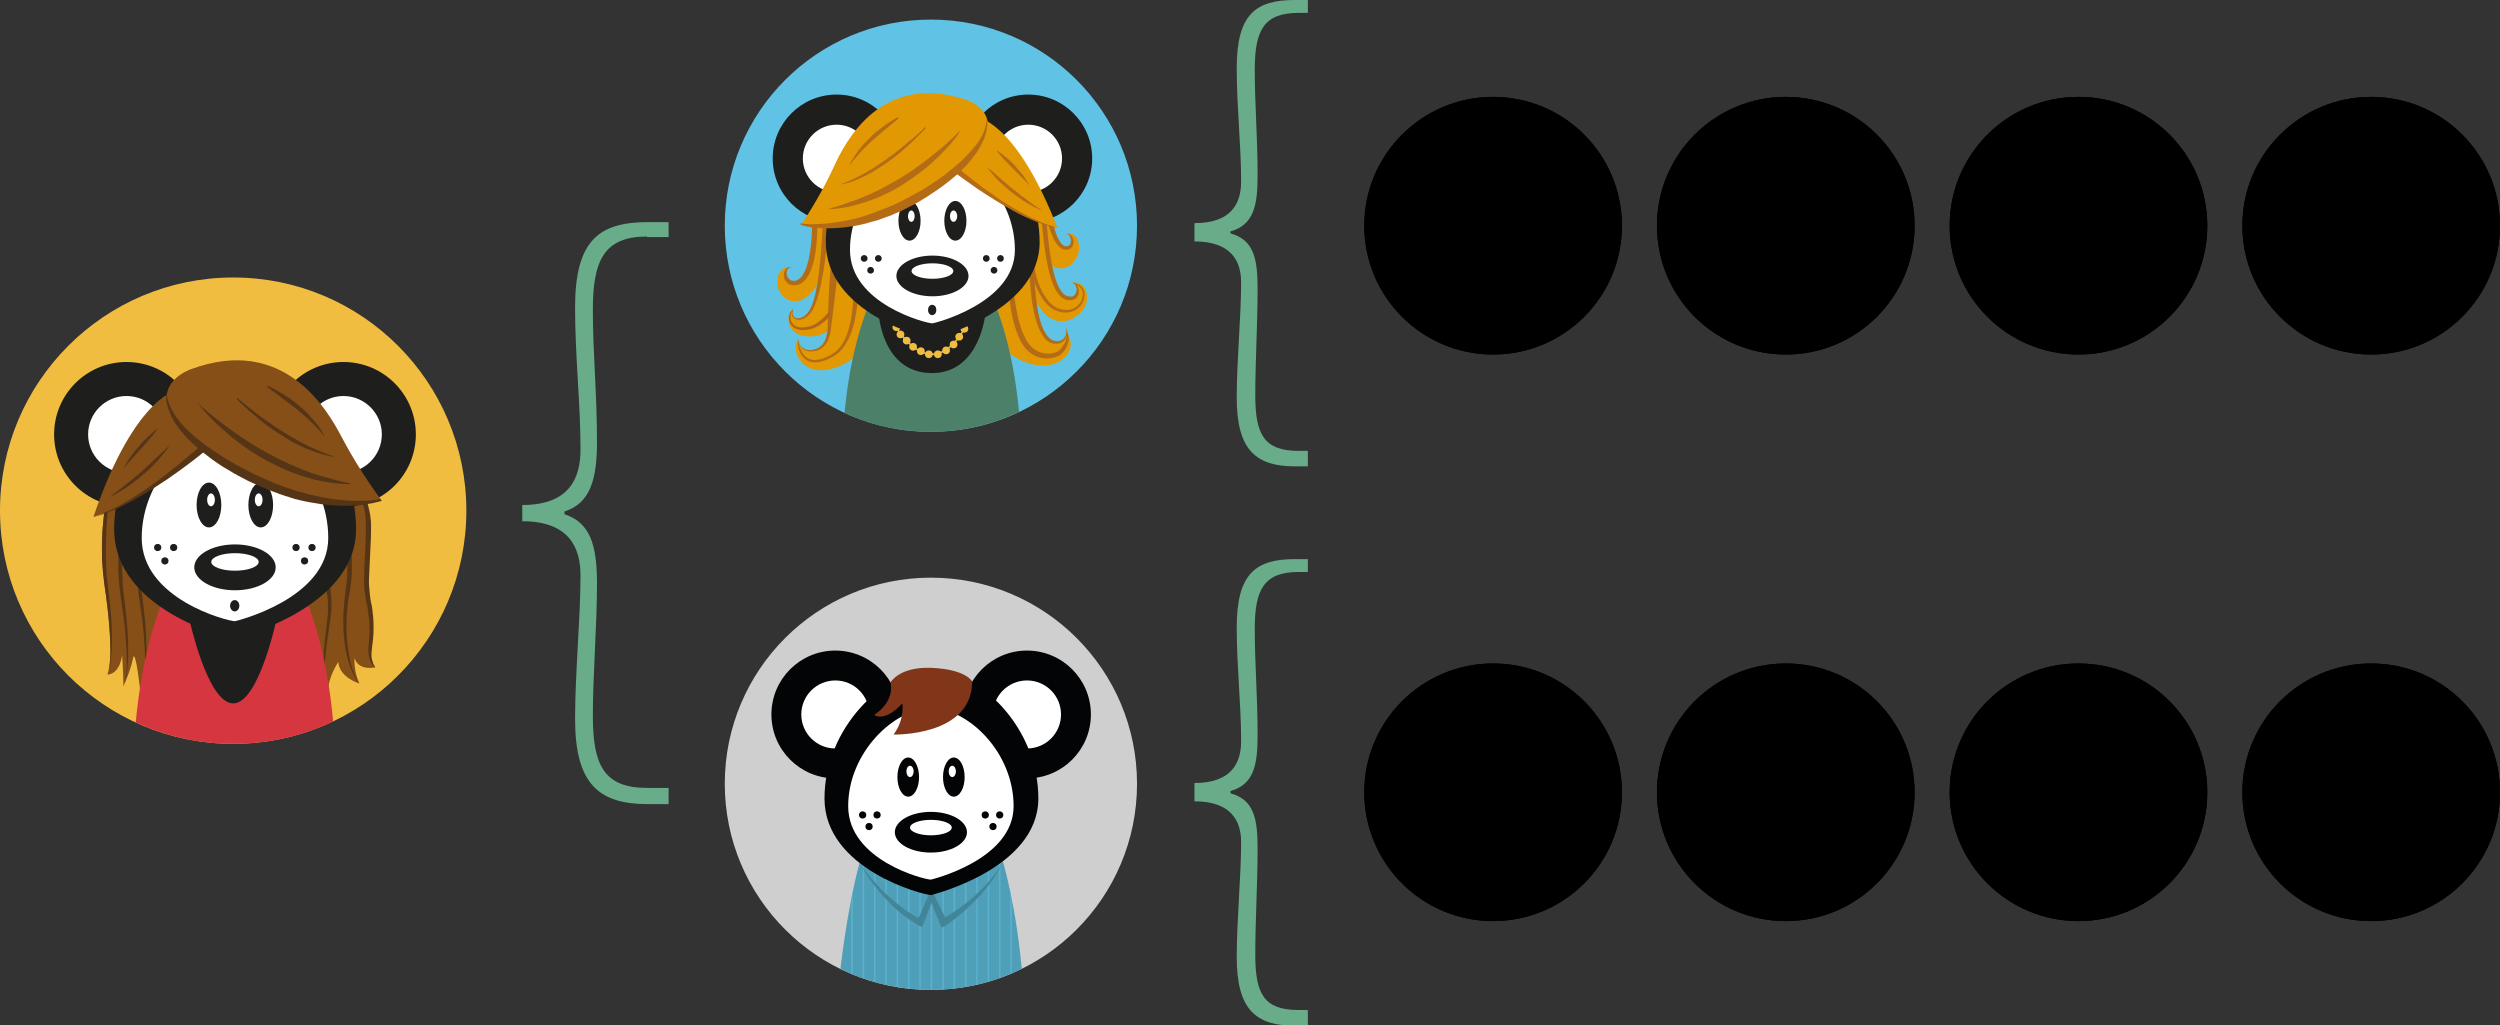 <?xml version="1.0" encoding="utf-8"?>
<!-- Generator: Adobe Illustrator 20.1.0, SVG Export Plug-In . SVG Version: 6.00 Build 0)  -->
<svg version="1.1" xmlns="http://www.w3.org/2000/svg" xmlns:xlink="http://www.w3.org/1999/xlink" x="0px" y="0px"
	 viewBox="0 0 970.3 398" enable-background="new 0 0 970.3 398" xml:space="preserve">
<rect x="0" y="0" width="970.3" height="398" fill="#333333" stroke="none"/>
<g id="Laag_1">
</g>
<g id="Laag_3">
	<g>
		<g>
			<g>
				<defs>
					<circle id="SVGID_103_" cx="579.5" cy="87.6" r="50"/>
				</defs>
				<defs>
					<circle id="SVGID_94_" cx="579.5" cy="87.6" r="50"/>
				</defs>
				<clipPath id="SVGID_1_">
					<use xlink:href="#SVGID_103_"  overflow="visible"/>
				</clipPath>
				<clipPath id="SVGID_2_" clip-path="url(#SVGID_1_)">
					<use xlink:href="#SVGID_94_"  overflow="visible"/>
				</clipPath>
				<g clip-path="url(#SVGID_2_)">
					<circle fill="#7E8080" cx="579.5" cy="87.6" r="50"/>
					<g>
						<circle fill="#75BF98" cx="579.5" cy="87.6" r="50"/>
					</g>
				</g>
				<path clip-path="url(#SVGID_2_)" fill="#3D3D3B" d="M590.5,113.4c-2.2-0.3-2.2-6.2-2.2-6.2s6.4-6.2,7.7-14.6
					c3.7,0,6-8.9,2.3-12.1c0.2-3.3,4.8-25.9-18.7-25.9c-23.5,0-18.8,22.6-18.7,25.9c-3.7,3.1-1.4,12.1,2.3,12.1
					c1.4,8.4,7.8,14.6,7.8,14.6s-0.1,5.9-2.2,6.2c-7,1.1-33,12.5-33,25v14.2l27.5,12.5h43.9l16.3-12.1v-14.6
					C623.5,125.8,597.4,114.5,590.5,113.4z"/>
			</g>
		</g>
		<g>
			<g>
				<defs>
					<circle id="SVGID_93_" cx="693.1" cy="87.6" r="50"/>
				</defs>
				<defs>
					<circle id="SVGID_92_" cx="693.1" cy="87.6" r="50"/>
				</defs>
				<clipPath id="SVGID_3_">
					<use xlink:href="#SVGID_93_"  overflow="visible"/>
				</clipPath>
				<clipPath id="SVGID_4_" clip-path="url(#SVGID_3_)">
					<use xlink:href="#SVGID_92_"  overflow="visible"/>
				</clipPath>
				<g clip-path="url(#SVGID_4_)">
					<circle fill="#7E8080" cx="693.1" cy="87.6" r="50"/>
					<g>
						<circle fill="#75BF98" cx="693.1" cy="87.6" r="50"/>
					</g>
				</g>
				<path clip-path="url(#SVGID_4_)" fill="#3D3D3B" d="M704.1,113.4c-2.2-0.3-2.2-6.2-2.2-6.2s6.4-6.2,7.7-14.6
					c3.7,0,6-8.9,2.3-12.1c0.2-3.3,4.8-25.9-18.7-25.9c-23.5,0-18.8,22.6-18.7,25.9c-3.7,3.1-1.4,12.1,2.3,12.1
					c1.4,8.4,7.8,14.6,7.8,14.6s-0.1,5.9-2.2,6.2c-7,1.1-33,12.5-33,25v14.2l27.5,12.5h43.9l16.3-12.1v-14.6
					C737.1,125.8,711,114.5,704.1,113.4z"/>
			</g>
		</g>
		<g>
			<g>
				<defs>
					<circle id="SVGID_91_" cx="920.3" cy="87.6" r="50"/>
				</defs>
				<defs>
					<circle id="SVGID_90_" cx="920.3" cy="87.6" r="50"/>
				</defs>
				<clipPath id="SVGID_5_">
					<use xlink:href="#SVGID_91_"  overflow="visible"/>
				</clipPath>
				<clipPath id="SVGID_6_" clip-path="url(#SVGID_5_)">
					<use xlink:href="#SVGID_90_"  overflow="visible"/>
				</clipPath>
				<g clip-path="url(#SVGID_6_)">
					<circle fill="#7E8080" cx="920.3" cy="87.6" r="50"/>
					<g>
						<circle fill="#75BF98" cx="920.3" cy="87.6" r="50"/>
					</g>
				</g>
				<path clip-path="url(#SVGID_6_)" fill="#3D3D3B" d="M931.3,113.4c-2.2-0.3-2.2-6.2-2.2-6.2s6.4-6.2,7.7-14.6
					c3.7,0,6-8.9,2.3-12.1c0.2-3.3,4.8-25.9-18.7-25.9c-23.5,0-18.8,22.6-18.7,25.9c-3.7,3.1-1.4,12.1,2.3,12.1
					c1.4,8.4,7.8,14.6,7.8,14.6s-0.1,5.9-2.2,6.2c-7,1.1-33,12.5-33,25v14.2l27.5,12.5H948l16.3-12.1v-14.6
					C964.3,125.8,938.3,114.5,931.3,113.4z"/>
			</g>
		</g>
		<g>
			<g>
				<defs>
					<circle id="SVGID_89_" cx="806.7" cy="87.6" r="50"/>
				</defs>
				<defs>
					<circle id="SVGID_88_" cx="806.7" cy="87.6" r="50"/>
				</defs>
				<clipPath id="SVGID_7_">
					<use xlink:href="#SVGID_89_"  overflow="visible"/>
				</clipPath>
				<clipPath id="SVGID_8_" clip-path="url(#SVGID_7_)">
					<use xlink:href="#SVGID_88_"  overflow="visible"/>
				</clipPath>
				<g clip-path="url(#SVGID_8_)">
					<circle fill="#7E8080" cx="806.7" cy="87.6" r="50"/>
					<g>
						<circle fill="#75BF98" cx="806.7" cy="87.6" r="50"/>
					</g>
				</g>
				<path clip-path="url(#SVGID_8_)" fill="#3D3D3B" d="M817.7,113.4c-2.2-0.3-2.2-6.2-2.2-6.2s6.4-6.2,7.7-14.6
					c3.7,0,6-8.9,2.3-12.1c0.2-3.3,4.8-25.9-18.7-25.9c-23.5,0-18.8,22.6-18.7,25.9c-3.7,3.1-1.4,12.1,2.3,12.1
					c1.4,8.4,7.8,14.6,7.8,14.6s-0.1,5.9-2.2,6.2c-7,1.1-33,12.5-33,25v14.2l27.5,12.5h43.9l16.3-12.1v-14.6
					C850.7,125.8,824.7,114.5,817.7,113.4z"/>
			</g>
		</g>
		<g>
			<circle id="SVGID_87_" fill="#60C3E6" cx="361.3" cy="87.6" r="80"/>
			<path fill="#E19803" d="M421.9,115.8c0-7.1-5.8-6.1-5.8-6.1c3.3,0.6,3.2,7.4-1.8,6.1c-3.2-0.8-4.9-6.5-5.9-12.7
				c5.2,3.6,10.8-2.3,10.4-7.3c-0.4-6.3-4.7-5.1-4.7-5.1c2.9,0.7,2.8,6.4-1,5.5c-2.9-0.7-4.9-6.6-6.1-12.2l-0.2,1.1l-25.5-0.6
				c0,0-3.5,33.8,2.8,44.3s19.8,16.6,27.8,11c6.8-4.7,2.1-11,2.1-11c0,2.2-1,4.4-4,4.3c-7.8-0.1-7.7-16-7.7-16
				C409,131,421.9,122.9,421.9,115.8z"/>
			<path fill="#B46B15" d="M416.1,109.6c0,0,0.2,0,0.5,0.1c0.3,0.1,0.8,0.3,1.2,0.8c0.4,0.5,0.8,1.2,0.9,2.2c0.1,0.9-0.1,2.1-1,3
				c-0.5,0.4-1.1,0.7-1.8,0.8c-0.7,0.1-1.3,0-2-0.1c-1.4-0.4-2.5-1.4-3.3-2.5c-1.6-2.3-2.5-5-3.3-7.8c-0.7-2.7-1.2-5.5-1.6-8.1
				c-0.4-2.6-0.7-5-0.9-7.1c-0.2-2.1-0.4-3.8-0.5-5c-0.1-1.2-0.2-1.9-0.2-1.9l1.8-0.3c0,0,0.1,0.7,0.2,1.9c0.1,1.2,0.3,2.9,0.5,5
				c0.4,4.1,1,9.7,2.3,15c0.7,2.6,1.5,5.3,2.9,7.3c0.7,1,1.5,1.8,2.5,2c1,0.3,2,0.3,2.6-0.2c0.6-0.5,0.9-1.4,1-2.1
				c0-0.8-0.2-1.4-0.5-1.9c-0.3-0.5-0.7-0.8-0.9-0.9c-0.3-0.1-0.5-0.2-0.5-0.2L416.1,109.6z"/>
			<path fill="#B46B15" d="M416.1,109.7c0,0,0.7,0,1.8,0.4c0.5,0.2,1.2,0.6,1.8,1.1c0.6,0.6,1.1,1.5,1.2,2.6
				c0.1,1.1-0.2,2.2-0.6,3.3c-0.5,1.1-1.3,2.1-2.4,2.9c-1.1,0.8-2.4,1.2-3.8,1.3c-1.4,0.1-2.8-0.2-4.1-0.7c-1.3-0.5-2.5-1.4-3.4-2.3
				c-1-1-1.8-2-2.4-3.1c-0.7-1.1-1.2-2.2-1.7-3.2c-0.5-1.1-0.8-2.1-1.1-3.1c-0.6-1.9-0.9-3.6-1.1-4.7c-0.2-1.2-0.3-1.8-0.3-1.8
				l1.2-0.2c0,0,0.1,0.6,0.3,1.8c0.2,1.1,0.5,2.7,1.1,4.6c0.3,0.9,0.6,1.9,1.1,2.9c0.4,1,0.9,2.1,1.6,3.1c0.6,1,1.4,2,2.2,2.9
				c0.9,0.9,1.9,1.7,3,2.1c1.2,0.5,2.4,0.7,3.6,0.7c1.2,0,2.4-0.4,3.3-1c1-0.6,1.7-1.5,2.2-2.4c0.5-1,0.7-2,0.7-2.9
				c0-0.9-0.4-1.7-0.9-2.3c-0.5-0.6-1.1-1-1.6-1.2C416.7,109.9,416.1,109.7,416.1,109.7L416.1,109.7z"/>
			<path fill="#B46B15" d="M414.1,127c0,0,0,1,0.1,1.3c0,0.3,0,1.2-0.1,1.7c-0.1,0.6-0.4,1.5-1,2.1c-0.6,0.6-1.5,1.2-2.6,1.3
				c-1,0.1-2.2,0-3.3-0.6c-1-0.6-1.9-1.5-2.5-2.6c-1.4-2.1-2.2-4.5-2.9-7c-0.7-2.5-1.1-4.9-1.4-7.3c-0.3-2.3-0.5-4.5-0.6-6.4
				c-0.1-1.9-0.2-3.5-0.2-4.6c0-1.1,0-1.7,0-1.7l1.8,0c0,0,0,0.6,0,1.7c0,1.1,0.1,2.6,0.2,4.5c0.2,3.7,0.6,8.7,1.7,13.4
				c0.6,2.4,1.3,4.7,2.5,6.6c0.6,0.9,1.3,1.7,2.1,2.3c0.8,0.5,1.6,0.7,2.5,0.7c0.8,0,1.6-0.3,2.1-0.7c0.5-0.4,0.9-1,1.1-1.4
				c0.2-0.5,0.3-1.8,0.3-2.1C414,128,414,127,414.1,127L414.1,127z"/>
			<path fill="#B46B15" d="M414.1,90.6c0.4,0.1,1,0.2,1.4,0.6c0.4,0.3,0.7,0.8,0.9,1.3c0.2,0.5,0.3,1,0.3,1.6
				c-0.1,0.5-0.2,1.1-0.5,1.6c-0.3,0.5-0.8,1-1.4,1.1c-0.6,0.2-1.2,0.2-1.7,0.1c-0.4-0.1-0.5-0.1-0.8-0.3c-0.3-0.1-0.6-0.3-0.8-0.5
				c-0.4-0.3-0.8-0.7-1.1-1.1c-0.3-0.4-0.6-0.8-0.9-1.3c-0.3-0.4-0.5-0.9-0.7-1.3c-0.4-0.9-0.8-1.8-1.1-2.7
				c-0.7-1.8-1.1-3.7-1.5-5.6l1.8,0l-0.2,1.1l-1.8-0.3l0.2-1.1l0.8-4.4l1,4.4v0c0.4,1.8,0.9,3.6,1.4,5.4c0.3,0.9,0.6,1.7,0.9,2.6
				c0.4,0.8,0.8,1.6,1.3,2.3c0.2,0.4,0.5,0.7,0.8,0.9c0.2,0.2,0.3,0.2,0.4,0.3c0.1,0.1,0.5,0.2,0.5,0.2c0.4,0.1,0.8,0.1,1.1,0
				c0.3-0.1,0.6-0.3,0.8-0.5c0.2-0.3,0.4-0.7,0.4-1.1c0-0.4,0.1-0.8,0-1.2c-0.1-0.4-0.3-0.8-0.5-1.2c-0.2-0.4-0.6-0.6-1-0.8
				L414.1,90.6z"/>
			<path fill="#B46B15" d="M414.1,128.7c0,0,0.1,0.2,0.2,0.5c0.1,0.3,0.3,0.8,0.4,1.5c0.1,0.7,0.1,1.5-0.2,2.5
				c-0.2,0.9-0.7,2-1.4,2.9c-0.2,0.2-0.4,0.5-0.6,0.7c-0.3,0.3-0.4,0.4-0.7,0.7c-0.6,0.5-1.2,0.7-1.9,1c-1.3,0.5-2.8,0.7-4.3,0.6
				c-1.5-0.1-3.1-0.5-4.4-1.3c-1.4-0.8-2.6-1.9-3.6-3.1c-1-1.3-1.7-2.7-2.3-4.1c-0.6-1.4-1.1-2.8-1.5-4.2c-0.8-2.7-1.3-5.3-1.6-7.6
				c-0.7-4.5-0.7-7.5-0.7-7.5l1.8-0.1c0,0,0.1,0.7,0.2,2c0.1,1.3,0.3,3.1,0.7,5.3c0.4,2.2,0.8,4.7,1.6,7.3c0.4,1.3,0.8,2.6,1.4,3.9
				c0.6,1.3,1.2,2.6,2,3.6c0.8,1.1,1.8,2.1,3,2.7c1.1,0.7,2.4,1.1,3.7,1.2c1.3,0.1,2.5,0,3.6-0.4c0.5-0.2,1.1-0.4,1.4-0.7
				c0.2-0.1,0.5-0.4,0.6-0.5c0.2-0.2,0.4-0.4,0.5-0.6c0.7-0.8,1.1-1.6,1.5-2.4c0.3-0.8,0.5-1.5,0.6-2.1
				C414.2,129.5,414.1,128.7,414.1,128.7z"/>
			<path fill="#E19803" d="M342.2,85.7l-25.9,0.6c0,0,0.4,21.5-7,23.4c-5.1,1.3-5.8-6.4-1.8-6.1c0,0-5.8-1-5.8,6.1s10,12.5,16.6-1.4
				c0.1,5.5-2.5,13.6-6.8,15.3c-3.6,1.4-4.6-2.1-3.5-3.5c0,0-3.2,1-1.5,6.3c1.4,4.4,9.4,5.9,15.4,1.8c-0.5,4-2.2,7.4-6.6,7.9
				c-3.7,0.4-5.6-2.4-5.5-4.6c0,0-3.1,5,1.9,9.6c7.4,6.8,21.5-0.6,27.8-11C345.7,119.5,342.2,85.7,342.2,85.7z"/>
			<path fill="#B46B15" d="M309.7,131.5c0.1,0.4,0.4,1.8,0.9,2.5c0.5,0.7,1.3,1.4,2.4,1.7c1.1,0.3,2.5,0.2,3.8-0.3
				c1.3-0.5,2.5-1.5,3.2-2.9c0.7-1.4,1.1-3.1,1.2-4.9c0.1-3.7,0.3-7.6,0.4-11.6c0.6-15.7,3.1-31.3,3.1-31.3l2.9,0.2
				c0,0-1.9,15.6-3.7,31.3c-0.5,3.9-0.9,7.8-1.4,11.5c-0.2,1.9-0.7,3.7-1.6,5.3c-0.9,1.5-2.4,2.7-3.9,3.1c-1.5,0.4-2.9,0.4-4.1,0
				c-1.2-0.4-2-1.2-2.4-2C309.6,133,309.6,131.2,309.7,131.5z"/>
			<path fill="#B46B15" d="M321.7,87.4c0,0-0.2,2.8-0.7,7.1c-0.5,4.2-1.1,9.9-2.3,15.5c-0.6,2.8-1.3,5.6-2.3,8.1
				c-0.5,1.3-1.1,2.5-1.9,3.5c-0.8,1-1.8,1.8-2.8,2.2c-1,0.4-2.2,0.5-3.1,0c-0.9-0.4-1.2-1.3-1.3-1.9c-0.1-0.7,0.1-1.2,0.2-1.5
				c0.2-0.3,0.3-0.4,0.3-0.4l0.1,0.1c0,0-0.1,0.1-0.2,0.4c-0.1,0.3-0.2,0.8-0.1,1.4c0.1,0.6,0.5,1.2,1.2,1.5
				c0.7,0.3,1.7,0.1,2.6-0.3c0.9-0.4,1.7-1.1,2.4-2.1c0.7-1,1.2-2.1,1.6-3.3c0.9-2.5,1.4-5.2,1.9-8c0.9-5.6,1.3-11.2,1.6-15.4
				c0.3-4.2,0.4-7.1,0.4-7.1L321.7,87.4z"/>
			<path fill="#B46B15" d="M317.2,86.3c0,0,0,0.6,0,1.6c0,1,0,2.4-0.1,4.2c-0.1,1.7-0.3,3.7-0.6,5.9c-0.3,2.1-0.8,4.4-1.7,6.7
				c-0.4,1.1-1,2.2-1.7,3.2c-0.7,1-1.6,1.9-2.8,2.4c-0.1,0.1-0.3,0.1-0.5,0.2l-0.2,0.1l-0.1,0l-0.1,0l0,0l-0.1,0
				c-0.3,0-0.5,0.1-0.8,0.1c-0.3,0-0.7,0-1,0c-0.3,0-0.6-0.2-0.9-0.2c-1.2-0.5-1.9-1.5-2.2-2.4c-0.6-1.9,0.2-3.7,1.3-4.2
				c0.2-0.2,0.5-0.2,0.7-0.2c0.2-0.1,0.4,0,0.5,0c0.3,0,0.4,0,0.4,0s-0.1,0-0.4,0.1c-0.1,0-0.3,0-0.4,0.1c-0.2,0.1-0.4,0.1-0.5,0.3
				c-0.7,0.6-1,2-0.3,3.3c0.3,0.6,0.9,1.2,1.5,1.4c0.4,0.1,0.7,0.1,1.1,0.1c0.3,0,0.5-0.1,0.8-0.1l0,0c0,0,0.1,0-0.1,0l0,0l0,0
				l0.1,0l0.1-0.1c0.1,0,0.2-0.1,0.3-0.1c1.6-0.8,2.6-2.7,3.4-4.7c0.4-1,0.6-2.1,0.9-3.1c0.2-1.1,0.4-2.1,0.6-3.1
				c0.3-2.1,0.5-4,0.6-5.7c0.1-1.7,0.2-3.1,0.2-4.1c0-1,0.1-1.5,0.1-1.5L317.2,86.3z"/>
			<path fill="#B46B15" d="M309.7,131.4c0,0,0,0.9,0.4,2.4c0.2,0.8,0.5,1.7,1,2.6c0.5,1,1.2,2,2.4,2.6c1.1,0.7,2.6,0.9,4,0.6
				c1.5-0.2,3-0.8,4.4-1.6c0.7-0.4,1.5-0.8,2.1-1.3c0.7-0.5,1.3-1.1,1.8-1.7c1.1-1.3,2-2.9,2.6-4.5c1.4-3.3,2-6.8,2.4-10.1
				c0.4-3.3,0.4-6.5,0.3-9.2c-0.1-2.7-0.2-4.9-0.4-6.5c-0.1-0.8-0.1-1.4-0.2-1.8c-0.1-0.4-0.1-0.6-0.1-0.6l2.4-0.3
				c0,0,0,0.2,0.1,0.7c0,0.4,0.1,1.1,0.1,1.9c0.1,1.6,0.2,3.9,0.1,6.7c0,2.8-0.2,6-0.7,9.4c-0.5,3.4-1.3,7.1-2.9,10.5
				c-0.8,1.7-1.8,3.3-3,4.7c-0.6,0.7-1.3,1.3-2.1,1.8c-0.7,0.5-1.5,0.9-2.3,1.3c-1.5,0.8-3.2,1.4-4.8,1.6c-1.6,0.2-3.2-0.1-4.4-0.9
				c-1.2-0.8-1.9-1.9-2.4-3c-0.5-1-0.7-2-0.8-2.8C309.6,132.3,309.7,131.4,309.7,131.4z"/>
			<g>
				<path fill="#B36516" d="M307.8,120.1c0,0-0.2,0.3-0.5,0.9c-0.3,0.6-0.6,1.5-0.5,2.5c0.1,0.6,0.2,1.1,0.5,1.6
					c0.3,0.5,0.7,1,1.2,1.3c1.1,0.7,2.5,0.8,3.9,0.6c0.7-0.1,1.4-0.2,2.1-0.4c0.6-0.2,1.3-0.5,1.8-0.8c1.2-0.7,2.1-1.4,2.9-2.1
					c0.8-0.7,1.4-1.4,1.8-1.9c0.4-0.5,0.7-0.8,0.7-0.8l1,0.8c0,0-0.2,0.3-0.6,0.8c-0.4,0.5-1,1.3-1.9,2c-0.9,0.8-1.9,1.6-3.3,2.3
					c-0.7,0.3-1.4,0.6-2.1,0.8c-0.7,0.2-1.5,0.3-2.3,0.4c-1.5,0.1-3.2-0.1-4.5-1c-0.6-0.5-1.1-1.1-1.4-1.7c-0.3-0.6-0.4-1.3-0.4-1.9
					c-0.1-1.2,0.4-2.1,0.8-2.6C307.5,120.3,307.8,120.1,307.8,120.1z"/>
			</g>
			<path fill="#4D8068" d="M327.8,160.3c10.2,4.7,21.5,7.3,33.4,7.3c12.3,0,23.9-2.8,34.3-7.7c-3.4-37.5-17.1-67.5-33.7-67.5
				C345.2,92.4,331.2,122.6,327.8,160.3z"/>
			<path fill="none" d="M360.8,129.2c-2.7-0.1-5.2-0.4-7.5-0.9v2.4c0,2.7,3.2,4.9,7.5,5.2V129.2z"/>
			<path fill="none" d="M370.4,128.3c-2.3,0.5-4.8,0.8-7.4,0.9v6.8c4.2-0.4,7.4-2.6,7.4-5.2L370.4,128.3
				C370.4,128.4,370.4,128.3,370.4,128.3z"/>
			<circle fill="#1E1F1D" cx="399.1" cy="61.5" r="24.8"/>
			<circle fill="#FFFFFF" cx="399.1" cy="61.5" r="13.1"/>
			<circle fill="#1E1F1D" cx="324.7" cy="61.5" r="24.8"/>
			<circle fill="#FFFFFF" cx="324.7" cy="61.5" r="13.1"/>
			<path fill="#1E1F1D" d="M341,121.5c0,0,1.2,23.3,20.7,23.3c18.6,0,20.7-22.8,20.7-22.8l-20.7,7.2L341,121.5z"/>
			<g>
				<path fill="none" stroke="#F0BD40" stroke-width="0.615" stroke-miterlimit="10" d="M347.9,127c0,0,6,10.5,13.8,10.5
					c7.8,0,12.9-10.5,12.9-10.5"/>
				<circle fill="#F0BD40" cx="347.9" cy="127" r="1.5"/>
				<circle fill="#F0BD40" cx="349.5" cy="129.8" r="1.5"/>
				<circle fill="#F0BD40" cx="351.9" cy="132.2" r="1.5"/>
				<circle fill="#F0BD40" cx="354.4" cy="134.6" r="1.5"/>
				<circle fill="#F0BD40" cx="357.4" cy="136.3" r="1.5"/>
				<circle fill="#F0BD40" cx="360.5" cy="137.5" r="1.5"/>
				<circle fill="#F0BD40" cx="364" cy="137.5" r="1.5"/>
				<circle fill="#F0BD40" cx="367.2" cy="136" r="1.5"/>
				<circle fill="#F0BD40" cx="370.1" cy="133.7" r="1.5"/>
				<circle fill="#F0BD40" cx="372.3" cy="130.7" r="1.5"/>
				<circle fill="#F0BD40" cx="374.3" cy="127.6" r="1.5"/>
			</g>
			<g>
				<path fill="#1E1F1D" d="M403.5,94c0-27.4-22.7-49.7-41.5-49.7c-18.2,0-41.5,22.2-41.5,49.7c0,27.4,38.3,37.4,41.5,37.4
					C362,131.4,403.5,121.4,403.5,94z"/>
				<path fill="#FFFFFF" d="M393.9,97c0-20.9-17.5-37.9-32-37.9c-14,0-32,17-32,37.9c0,20.9,29.5,28.5,32,28.5
					C362,125.6,393.9,117.9,393.9,97z"/>
				<ellipse fill="#1E1F1D" cx="353" cy="85.7" rx="4.3" ry="7.7"/>
				<ellipse fill="#FFFFFF" cx="353.7" cy="83.9" rx="1.3" ry="2.2"/>
				<ellipse fill="#1E1F1D" cx="370.8" cy="85.7" rx="4.3" ry="7.7"/>
				<ellipse fill="#FFFFFF" cx="370.1" cy="83.9" rx="1.4" ry="2.2"/>
				<circle fill="#1E1F1D" cx="382.8" cy="100.3" r="1.3"/>
				<circle fill="#1E1F1D" cx="388.3" cy="100.3" r="1.3"/>
				<circle fill="#1E1F1D" cx="385.8" cy="104.9" r="1.3"/>
				<circle fill="#1E1F1D" cx="340.9" cy="100.3" r="1.3"/>
				<circle fill="#1E1F1D" cx="335.4" cy="100.3" r="1.3"/>
				<circle fill="#1E1F1D" cx="337.9" cy="104.9" r="1.3"/>
				<ellipse fill="#1E1F1D" cx="361.8" cy="120.3" rx="1.6" ry="2"/>
				<ellipse fill="#1E1F1D" cx="361.9" cy="107.1" rx="14" ry="7.9"/>
				<ellipse fill="#FFFFFF" cx="361.9" cy="105.2" rx="8.1" ry="3"/>
				<g>
					<path fill="#E19803" d="M410.4,88.4c0,0-21.1-4.9-41.5-24.3c-20.4-19.3,9.7-18.8,9.7-18.8S393.9,46,410.4,88.4z"/>
					<path fill="#E19803" d="M381.1,56.1c-3.6,6.3-32.1,34.5-70.1,31c0,0,6.9-9.9,12.6-22.3c4.6-10.1,18.4-36.8,51-26.2
						C374.5,38.6,388.9,42.5,381.1,56.1z"/>
					<path fill="#B46B15" d="M310.9,87.3c0,0,0.3,0.1,1,0.3c0.3,0.1,0.7,0.2,1.2,0.3c0.5,0.1,1,0.2,1.6,0.3c0.6,0.1,1.3,0.2,2,0.2
						c0.7,0,1.6,0.1,2.4,0.2c0.9,0,1.8,0,2.8,0c1,0,2-0.1,3-0.1c1.1-0.1,2.2-0.2,3.3-0.3c1.1-0.2,2.3-0.4,3.5-0.5
						c1.2-0.2,2.4-0.5,3.7-0.8c0.3-0.1,0.6-0.1,0.9-0.2c0.3-0.1,0.6-0.2,0.9-0.3c0.6-0.2,1.3-0.4,1.9-0.5c0.3-0.1,0.6-0.2,1-0.3
						l0.5-0.1l0.5-0.2c0.6-0.2,1.3-0.5,1.9-0.7c0.6-0.2,1.3-0.5,2-0.7c0.7-0.2,1.3-0.5,1.9-0.8c0.6-0.3,1.3-0.5,1.9-0.8
						c0.6-0.3,1.3-0.5,1.9-0.9c1.3-0.6,2.5-1.3,3.8-1.9c0.3-0.2,0.6-0.3,0.9-0.5l0.9-0.5c0.6-0.4,1.2-0.7,1.8-1.1
						c0.6-0.4,1.2-0.7,1.8-1.1l0.5-0.3l0.1-0.1l0.1-0.1l0.2-0.1l0.9-0.6c1.2-0.8,2.3-1.5,3.4-2.3c1.1-0.8,2.2-1.7,3.3-2.5
						c2.1-1.7,4.1-3.4,5.8-5.2c0.9-0.8,1.7-1.8,2.4-2.7c0.8-0.9,1.4-1.8,2.1-2.7c0.2-0.2,0.3-0.4,0.5-0.7c0.1-0.2,0.3-0.5,0.4-0.7
						c0.3-0.4,0.5-0.9,0.8-1.3c0.5-0.9,0.9-1.7,1.3-2.5c0.7-1.6,1.1-3.1,1.3-4.4c0.1-0.6,0.1-1.2,0.2-1.7c0-0.2,0-0.5,0-0.7
						c0-0.2,0-0.4,0-0.6c0-0.2,0-0.3-0.1-0.4c0-0.1,0-0.2-0.1-0.3c0-0.2-0.1-0.3-0.1-0.3l0,0c0,0,0,0.1,0,0.3c0,0.2,0,0.4,0,0.7
						c0,0.2,0,0.3-0.1,0.5c0,0.2-0.1,0.4-0.1,0.6c-0.1,0.5-0.2,1-0.4,1.6c-0.1,0.3-0.2,0.6-0.3,0.9c-0.1,0.3-0.3,0.6-0.4,1
						c-0.1,0.2-0.1,0.3-0.2,0.5c-0.1,0.2-0.2,0.3-0.3,0.5c-0.2,0.3-0.4,0.7-0.6,1.1c-0.2,0.4-0.5,0.7-0.7,1.1
						c-0.2,0.4-0.5,0.8-0.8,1.1c-0.3,0.4-0.6,0.8-0.9,1.1c-0.1,0.2-0.3,0.4-0.5,0.6c-0.2,0.2-0.3,0.4-0.5,0.6
						c-0.7,0.8-1.4,1.6-2.2,2.4c-0.8,0.8-1.6,1.6-2.5,2.4c-0.9,0.8-1.8,1.6-2.8,2.4c-0.5,0.4-1,0.8-1.5,1.2c-0.5,0.4-1,0.8-1.5,1.2
						c-1,0.7-2.1,1.5-3.2,2.3c-1.1,0.7-2.3,1.5-3.4,2.2l-0.9,0.6l-0.2,0.1l-0.1,0l0,0c0.1,0,0,0,0,0l-0.1,0.1l-0.4,0.3
						c-0.6,0.3-1.2,0.7-1.8,1c-0.6,0.3-1.2,0.7-1.8,1l-0.9,0.5c-0.3,0.2-0.6,0.3-0.9,0.5c-1.2,0.6-2.5,1.3-3.7,1.9
						c-0.6,0.3-1.2,0.6-1.9,0.9c-0.6,0.3-1.2,0.6-1.9,0.8c-0.6,0.3-1.2,0.6-1.9,0.8c-0.6,0.2-1.3,0.5-1.9,0.7
						c-1.2,0.5-2.5,1-3.7,1.4c-0.6,0.2-1.2,0.4-1.8,0.6c-0.3,0.1-0.6,0.2-0.9,0.3c-0.3,0.1-0.6,0.2-0.9,0.3
						c-1.2,0.3-2.4,0.7-3.5,0.9c-1.2,0.3-2.3,0.5-3.4,0.7c-1.1,0.2-2.2,0.4-3.2,0.5c-1,0.1-2,0.3-2.9,0.4c-0.9,0.1-1.8,0.1-2.7,0.2
						c-0.8,0-1.6,0.1-2.4,0.1c-0.7,0-1.4,0-2,0c-0.6,0-1.1-0.1-1.6-0.1c-0.5,0-0.9-0.1-1.2-0.1c-0.3,0-0.6-0.1-0.7-0.1
						c-0.2,0-0.3,0-0.3,0L310.9,87.3z"/>
					<path fill="#B46B15" d="M372.9,50.4c0,0-0.7,0.7-1.9,1.9c-0.6,0.6-1.3,1.3-2.2,2.1c-0.8,0.8-1.8,1.7-2.9,2.6
						c-1.1,0.9-2.2,1.9-3.5,2.9c-1.3,1-2.6,2.1-4,3.1c-1.4,1-2.9,2.1-4.4,3.2c-1.5,1-3.1,2-4.7,3c-0.8,0.5-1.6,0.9-2.4,1.4
						c-0.8,0.4-1.6,0.9-2.4,1.3c-0.8,0.4-1.6,0.9-2.4,1.3c-0.8,0.4-1.6,0.8-2.4,1.2c-0.8,0.4-1.6,0.7-2.4,1.1
						c-0.8,0.3-1.5,0.7-2.3,1c-0.8,0.3-1.5,0.6-2.2,0.9c-0.7,0.3-1.4,0.5-2.1,0.7c-0.7,0.2-1.3,0.5-1.9,0.7
						c-0.6,0.2-1.2,0.4-1.7,0.6c-0.6,0.2-1.1,0.3-1.5,0.5c-0.5,0.1-0.9,0.3-1.3,0.4c-1.6,0.4-2.5,0.7-2.5,0.7l0,0.2
						c0,0,1-0.1,2.6-0.2c0.8-0.1,1.8-0.2,3-0.4c0.6-0.1,1.2-0.2,1.8-0.3c0.6-0.1,1.3-0.3,2-0.5c0.7-0.2,1.4-0.4,2.2-0.6
						c0.7-0.2,1.5-0.5,2.3-0.7c0.8-0.3,1.6-0.6,2.4-0.8c0.8-0.3,1.6-0.6,2.5-1c0.8-0.3,1.7-0.7,2.5-1.1c0.8-0.4,1.7-0.8,2.5-1.2
						c0.8-0.4,1.7-0.9,2.5-1.4c0.8-0.5,1.7-1,2.5-1.5c0.8-0.5,1.6-1,2.4-1.6c0.8-0.5,1.6-1.1,2.3-1.6c1.5-1.1,3-2.3,4.4-3.4
						c1.4-1.2,2.7-2.3,3.9-3.5c1.2-1.1,2.3-2.3,3.3-3.3c1-1,1.9-2,2.6-2.9c0.8-0.9,1.4-1.7,1.9-2.4
						C372.4,51.2,372.9,50.4,372.9,50.4z"/>
					<path fill="#B46B15" d="M348.6,45.5c0,0-0.1,0-0.3,0.1c-0.2,0.1-0.4,0.2-0.8,0.4c-0.6,0.4-1.6,0.9-2.6,1.6
						c-0.5,0.3-1.1,0.7-1.7,1.2c-0.3,0.2-0.6,0.4-0.9,0.7c-0.3,0.2-0.6,0.5-0.9,0.7c-0.3,0.2-0.6,0.5-1,0.7
						c-0.3,0.3-0.6,0.5-0.9,0.8c-0.3,0.3-0.6,0.5-0.9,0.8c-0.3,0.3-0.6,0.6-0.9,0.9c-0.6,0.6-1.2,1.2-1.8,1.8
						c-0.6,0.6-1.1,1.2-1.6,1.8c-0.5,0.6-1,1.2-1.4,1.8c-0.4,0.6-0.8,1.2-1.2,1.7c-0.3,0.6-0.6,1.1-0.9,1.5
						c-0.1,0.1-0.1,0.2-0.2,0.3c-0.1,0.1-0.1,0.2-0.1,0.3c-0.1,0.2-0.2,0.4-0.3,0.6c-0.3,0.7-0.5,1.1-0.5,1.1l0,0
						c0,0,0.3-0.3,0.7-0.9c0.2-0.3,0.4-0.7,0.8-1.1c0.3-0.4,0.7-0.8,1.1-1.3c0.4-0.5,0.9-1,1.3-1.5c0.5-0.5,1-1.1,1.5-1.6
						c0.5-0.6,1.1-1.1,1.7-1.7c0.6-0.6,1.2-1.1,1.8-1.7c0.6-0.5,1.2-1.1,1.9-1.6c0.6-0.5,1.2-1.1,1.8-1.6c0.6-0.5,1.2-1,1.7-1.4
						c0.6-0.5,1.1-0.9,1.6-1.3c1.9-1.6,3.2-2.6,3.2-2.6L348.6,45.5z"/>
					<path fill="#B46B15" d="M359.2,49.2c0,0-0.4,0.4-1.2,1.2c-0.8,0.7-1.9,1.8-3.4,3c-0.7,0.6-1.5,1.3-2.3,1.9
						c-0.4,0.3-0.8,0.7-1.3,1.1c-0.4,0.3-0.9,0.7-1.3,1.1c-0.9,0.7-1.9,1.5-2.8,2.2c-1,0.7-2,1.4-3,2.2c-1,0.7-2,1.4-3.1,2.1
						c-0.5,0.3-1,0.6-1.5,1c-0.5,0.3-1,0.6-1.5,0.9c-0.5,0.3-1,0.6-1.5,0.9c-0.2,0.1-0.5,0.3-0.7,0.4c-0.2,0.1-0.5,0.3-0.7,0.4
						c-0.9,0.5-1.8,1-2.7,1.4c-0.8,0.4-1.6,0.7-2.3,1.1c-0.3,0.2-0.7,0.3-1,0.4c-0.3,0.1-0.6,0.2-0.8,0.3c-0.5,0.2-0.9,0.4-1.2,0.5
						c-0.3,0.1-0.4,0.2-0.4,0.2l0,0.1c0,0,0.2,0,0.4-0.1c0.3-0.1,0.7-0.2,1.2-0.3c0.3-0.1,0.6-0.1,0.9-0.2c0.3-0.1,0.7-0.2,1-0.3
						c0.7-0.2,1.5-0.5,2.4-0.9c0.4-0.1,0.9-0.4,1.3-0.6c0.5-0.2,0.9-0.4,1.4-0.6c0.2-0.1,0.5-0.2,0.7-0.3c0.2-0.1,0.5-0.3,0.7-0.4
						c0.5-0.3,1-0.5,1.5-0.8c0.5-0.3,1-0.6,1.5-0.9c0.5-0.3,1-0.6,1.6-1c0.5-0.3,1-0.7,1.6-1c0.5-0.3,1-0.7,1.6-1.1
						c1-0.7,2-1.5,3-2.2c1-0.8,1.9-1.5,2.8-2.3c0.4-0.4,0.9-0.8,1.3-1.1c0.4-0.4,0.8-0.7,1.2-1.1c0.8-0.7,1.5-1.4,2.2-2.1
						c0.7-0.7,1.3-1.3,1.8-1.8c0.5-0.5,1-1,1.4-1.4c0.4-0.4,0.7-0.7,0.9-0.9c0.2-0.2,0.3-0.3,0.3-0.3L359.2,49.2z"/>
					<path fill="#B46B15" d="M370.5,66.9c0,0,0.1,0.1,0.4,0.3c0.3,0.2,0.7,0.5,1.2,0.9c0.5,0.4,1.1,0.8,1.8,1.3
						c0.7,0.5,1.5,1.1,2.4,1.7c0.9,0.6,1.8,1.3,2.8,2c1,0.7,2.1,1.4,3.2,2.1c1.1,0.7,2.3,1.5,3.5,2.2c0.6,0.4,1.2,0.7,1.8,1.1
						c0.6,0.4,1.2,0.7,1.8,1.1c1.2,0.7,2.5,1.4,3.7,2.1c0.6,0.3,1.2,0.7,1.8,1c0.6,0.3,1.2,0.6,1.8,0.9c1.2,0.6,2.4,1.1,3.5,1.6
						c1.1,0.5,2.2,0.9,3.2,1.3c0.5,0.2,1,0.4,1.4,0.5c0.5,0.2,0.9,0.3,1.3,0.4c0.4,0.1,0.8,0.3,1.2,0.4c0.4,0.1,0.7,0.2,1,0.2
						c1.2,0.3,1.9,0.5,1.9,0.5l0-0.1c0,0-0.7-0.2-1.9-0.6c-0.3-0.1-0.6-0.2-1-0.3c-0.4-0.1-0.7-0.3-1.1-0.4
						c-0.4-0.2-0.8-0.3-1.3-0.5c-0.4-0.2-0.9-0.3-1.4-0.6c-1-0.5-2-0.9-3.1-1.4c-1.1-0.6-2.2-1.1-3.4-1.8c-0.6-0.3-1.2-0.7-1.8-1
						c-0.6-0.3-1.2-0.7-1.8-1c-1.2-0.7-2.4-1.5-3.6-2.2c-0.6-0.4-1.2-0.8-1.8-1.2c-0.6-0.4-1.2-0.8-1.7-1.2
						c-1.2-0.8-2.3-1.6-3.3-2.3c-1.1-0.8-2.1-1.5-3.1-2.3c-1-0.7-1.9-1.4-2.7-2.1c-0.8-0.7-1.6-1.2-2.3-1.8c-0.7-0.5-1.3-1-1.7-1.4
						c-0.5-0.4-0.8-0.7-1.1-0.9c-0.3-0.2-0.4-0.3-0.4-0.3L370.5,66.9z"/>
					<path fill="#B46B15" d="M383.2,65c0,0,0.1,0.1,0.2,0.3c0.1,0.2,0.3,0.4,0.5,0.7c0.5,0.6,1.2,1.4,2,2.4c0.4,0.5,0.9,1,1.4,1.5
						c0.5,0.5,1.1,1.1,1.7,1.6c0.6,0.5,1.2,1.1,1.9,1.7c0.6,0.6,1.3,1.1,2,1.6c0.7,0.5,1.4,1.1,2.1,1.6c0.3,0.2,0.7,0.5,1,0.7
						c0.3,0.2,0.7,0.5,1,0.7c0.3,0.2,0.7,0.4,1,0.6c0.3,0.2,0.7,0.4,1,0.6c0.6,0.4,1.2,0.7,1.8,1c0.6,0.3,1.1,0.6,1.6,0.8
						c0.5,0.2,0.9,0.4,1.2,0.6c0.7,0.3,1.1,0.5,1.1,0.5s-0.4-0.2-1-0.7c-0.3-0.2-0.7-0.5-1.1-0.7c-0.4-0.3-0.9-0.6-1.4-1
						c-0.5-0.4-1.1-0.8-1.7-1.2c-0.3-0.2-0.6-0.4-0.9-0.7c-0.3-0.2-0.6-0.5-0.9-0.7c-0.3-0.2-0.6-0.5-1-0.7c-0.3-0.3-0.7-0.5-1-0.8
						c-0.3-0.3-0.7-0.5-1-0.8c-0.3-0.3-0.7-0.5-1-0.8c-0.7-0.5-1.3-1.1-2-1.6c-0.7-0.5-1.3-1.1-1.9-1.6c-1.2-1-2.3-2-3.3-2.9
						C384.6,66.1,383.3,64.9,383.2,65L383.2,65z"/>
					<path fill="#B46B15" d="M386.9,58.6c0,0,0.2,0.2,0.5,0.6c0.3,0.4,0.8,1,1.3,1.6c0.3,0.3,0.6,0.7,0.9,1c0.3,0.4,0.7,0.7,1.1,1.1
						c0.4,0.4,0.8,0.8,1.1,1.2c0.4,0.4,0.8,0.8,1.2,1.2c0.8,0.8,1.6,1.6,2.4,2.4c0.8,0.8,1.5,1.5,2.1,2.1c0.6,0.6,1.1,1.1,1.4,1.5
						c0.3,0.4,0.6,0.6,0.6,0.6s-0.1-0.3-0.4-0.7c-0.1-0.2-0.3-0.5-0.5-0.8c-0.2-0.3-0.4-0.6-0.6-1c-0.3-0.4-0.5-0.7-0.8-1.2
						c-0.3-0.4-0.6-0.8-1-1.2c-0.7-0.8-1.4-1.7-2.2-2.6c-0.8-0.9-1.6-1.7-2.4-2.4c-0.4-0.4-0.8-0.7-1.2-1c-0.4-0.3-0.7-0.6-1.1-0.9
						c-0.3-0.3-0.6-0.5-0.9-0.7c-0.3-0.2-0.5-0.4-0.7-0.5c-0.4-0.3-0.7-0.4-0.7-0.4L386.9,58.6z"/>
				</g>
			</g>
		</g>
		<g>
			<defs>
				<circle id="SVGID_82_" cx="361.3" cy="304.2" r="80"/>
			</defs>
			<clipPath id="SVGID_9_">
				<use xlink:href="#SVGID_82_"  overflow="visible"/>
			</clipPath>
			<circle id="SVGID_86_" clip-path="url(#SVGID_9_)" fill="#CFCFCF" cx="361.3" cy="304.2" r="80"/>
			<path clip-path="url(#SVGID_9_)" fill="#509FB9" d="M333.6,334.9l55.6-0.7c0,0,5.5,18.1,7.6,44.6c0,0-11.8,7.7-35.6,7.7
				s-35.2-8.7-35.2-8.7S328.5,353.7,333.6,334.9z"/>
			<g opacity="0.5" clip-path="url(#SVGID_9_)">
				<defs>
					<path id="SVGID_84_" opacity="0.5" d="M333.6,334.9l55.6-0.7c0,0,5.5,18.1,7.6,44.6c0,0-11.8,7.7-35.6,7.7s-35.2-8.7-35.2-8.7
						S328.5,353.7,333.6,334.9z"/>
				</defs>
				<clipPath id="SVGID_10_">
					<use xlink:href="#SVGID_84_"  overflow="visible"/>
				</clipPath>
				<g clip-path="url(#SVGID_10_)">
					<rect x="330.4" y="327.5" fill="#60C3E6" width="0.6" height="63.1"/>
					<rect x="334.8" y="327.5" fill="#60C3E6" width="0.6" height="63.1"/>
					<rect x="339.2" y="327.5" fill="#60C3E6" width="0.6" height="63.1"/>
					<rect x="343.6" y="327.5" fill="#60C3E6" width="0.6" height="63.1"/>
					<rect x="348" y="327.5" fill="#60C3E6" width="0.6" height="63.1"/>
					<rect x="352.4" y="327.5" fill="#60C3E6" width="0.6" height="63.1"/>
					<rect x="356.8" y="327.5" fill="#60C3E6" width="0.6" height="63.1"/>
					<rect x="361.2" y="327.5" fill="#60C3E6" width="0.6" height="63.1"/>
					<rect x="365.7" y="327.5" fill="#60C3E6" width="0.6" height="63.1"/>
					<rect x="370.1" y="327.5" fill="#60C3E6" width="0.6" height="63.1"/>
					<rect x="374.5" y="327.5" fill="#60C3E6" width="0.6" height="63.1"/>
					<rect x="378.9" y="327.5" fill="#60C3E6" width="0.6" height="63.1"/>
					<rect x="383.3" y="327.5" fill="#60C3E6" width="0.6" height="63.1"/>
					<rect x="387.7" y="327.5" fill="#60C3E6" width="0.6" height="63.1"/>
					<rect x="392.1" y="327.5" fill="#60C3E6" width="0.6" height="63.1"/>
				</g>
			</g>
			<g clip-path="url(#SVGID_9_)">
				<path fill="#428598" d="M333.6,334.9c1.5,2.3,3.3,4.5,5.1,6.6c0.9,1,1.8,2.1,2.8,3.1c0.5,0.5,1,1,1.5,1.5c0.5,0.5,1,1,1.5,1.4
					c1,0.9,2,1.8,3.1,2.7c0.5,0.5,1.1,0.8,1.6,1.3c0.5,0.4,1.1,0.8,1.6,1.2l1.7,1.2c0.6,0.4,1.2,0.7,1.7,1.1c0.6,0.4,1.2,0.7,1.8,1
					l1.8,0.9l0,0l-1.8,0.7l4.5-10.5l1-2.3l1,2.3l5,10.4l-2.1-0.7l0,0c0.6-0.3,1.2-0.6,1.8-1c0.6-0.3,1.2-0.7,1.8-1.1
					c1.2-0.7,2.3-1.5,3.4-2.3c1.1-0.8,2.2-1.6,3.3-2.5c0.5-0.4,1.1-0.9,1.6-1.3c0.5-0.4,1-0.9,1.5-1.4c0.5-0.5,1-0.9,1.5-1.4
					l1.5-1.5c0.5-0.5,0.9-1,1.4-1.5c0.5-0.5,0.9-1,1.4-1.6l1.3-1.6l1.2-1.7c0.4-0.6,0.8-1.1,1.2-1.7l1.1-1.8l-1,1.9
					c-0.3,0.6-0.6,1.2-1,1.8l-1.1,1.8l-1.2,1.7c-0.4,0.6-0.8,1.2-1.2,1.7c-0.4,0.6-0.8,1.1-1.3,1.7l-1.4,1.6
					c-0.4,0.6-0.9,1.1-1.4,1.6c-0.5,0.5-0.9,1-1.5,1.5c-0.5,0.5-1,1-1.5,1.5c-1,1-2.1,1.9-3.1,2.9c-1.1,0.9-2.2,1.8-3.3,2.7
					c-0.6,0.4-1.1,0.9-1.7,1.3c-0.6,0.4-1.2,0.8-1.8,1.2l0,0l-1.5,0.8l-0.6-1.5l-4.3-10.7l2,0l-4.1,10.7l-0.5,1.3l-1.3-0.7l0,0
					l-1.8-1.1c-0.6-0.4-1.2-0.8-1.8-1.2c-0.6-0.4-1.2-0.8-1.7-1.2l-1.7-1.3c-0.6-0.4-1.1-0.9-1.6-1.4c-0.5-0.5-1.1-0.9-1.6-1.4
					c-1-1-2-2-2.9-3c-0.5-0.5-0.9-1-1.4-1.6c-0.5-0.5-0.9-1-1.4-1.6c-0.9-1.1-1.7-2.2-2.6-3.3C336.5,339.7,335,337.3,333.6,334.9
					L333.6,334.9z"/>
			</g>
			<path clip-path="url(#SVGID_9_)" fill="none" d="M360.3,345.1c-2.7,0-5.2-0.3-7.4-0.8v2.4c0,2.7,3.2,4.9,7.4,5.2V345.1z"/>
			<path clip-path="url(#SVGID_9_)" fill="none" d="M369.9,344.3c-2.4,0.5-4.7,0.8-7.4,0.8v6.8c4.2-0.3,7.4-2.5,7.4-5.2V344.3
				L369.9,344.3z"/>
			<circle clip-path="url(#SVGID_9_)" fill="#030405" cx="398.6" cy="277.3" r="24.8"/>
			<path clip-path="url(#SVGID_9_)" fill="#FFFFFF" d="M385.4,277.3c0-7.3,5.9-13.2,13.2-13.2c7.3,0,13.2,5.9,13.2,13.2
				c0,7.3-5.9,13.2-13.2,13.2C391.3,290.5,385.4,284.5,385.4,277.3z"/>
			<circle clip-path="url(#SVGID_9_)" fill="#030405" cx="324.2" cy="277.3" r="24.8"/>
			<circle clip-path="url(#SVGID_9_)" fill="#FFFFFF" cx="324.2" cy="277.3" r="13.2"/>
			<path clip-path="url(#SVGID_9_)" fill="#030405" d="M403,309.9c0-27.5-22.8-49.8-41.5-49.8c-18.2,0-41.5,22.3-41.5,49.8
				s38.3,37.5,41.5,37.5C361.3,347.3,403,337.4,403,309.9z"/>
			<path clip-path="url(#SVGID_9_)" fill="#FFFFFF" d="M393.4,312.9c0-20.9-17.6-38-32.1-38c-14,0-32.1,17-32.1,38
				s29.5,28.5,32.1,28.5C361.3,341.4,393.4,333.8,393.4,312.9z"/>
			<g clip-path="url(#SVGID_9_)">
				<ellipse fill="#030405" cx="352.5" cy="301.6" rx="4.2" ry="7.6"/>
				<ellipse fill="#FFFFFF" cx="353.2" cy="299.4" rx="1.4" ry="2.2"/>
			</g>
			<g clip-path="url(#SVGID_9_)">
				<ellipse fill="#030405" cx="370.2" cy="301.6" rx="4.2" ry="7.6"/>
				<ellipse fill="#FFFFFF" cx="369.6" cy="299.4" rx="1.4" ry="2.2"/>
			</g>
			<circle clip-path="url(#SVGID_9_)" fill="#030405" cx="382.4" cy="316.3" r="1.4"/>
			<circle clip-path="url(#SVGID_9_)" fill="#030405" cx="388" cy="316.3" r="1.4"/>
			<circle clip-path="url(#SVGID_9_)" fill="#030405" cx="385.4" cy="320.8" r="1.4"/>
			<circle clip-path="url(#SVGID_9_)" fill="#030405" cx="340.4" cy="316.3" r="1.4"/>
			<circle clip-path="url(#SVGID_9_)" fill="#030405" cx="334.8" cy="316.3" r="1.4"/>
			<circle clip-path="url(#SVGID_9_)" fill="#030405" cx="337.3" cy="320.8" r="1.4"/>
			<ellipse clip-path="url(#SVGID_9_)" fill="#030405" cx="361.3" cy="323" rx="14" ry="7.9"/>
			<ellipse clip-path="url(#SVGID_9_)" fill="#FFFFFF" cx="361.3" cy="321.2" rx="8.1" ry="3"/>
			<path clip-path="url(#SVGID_9_)" fill="#813619" d="M345.6,264.9c0,0,2.2,6.8-6.3,12.6c0,0,3.9,3.1,10.9-4.5c0,0,1.1,6-3.4,12.1
				c0,0,30.5,0.8,30.5-20.6c0,0-2.2-4.7-15.8-5.3C348.9,258.7,345.6,264.9,345.6,264.9z"/>
		</g>
		<g>
			<circle id="SVGID_80_" fill="#F0BD40" cx="90.5" cy="198.2" r="90.5"/>
			<path fill="#854F17" d="M138.8,187.3c0,0,3.5,5.9,3.9,18.9c0.4,13-2.5,17.9,0.4,29.4c3,11.6-2.1,16.4,2.6,23.4
				c0,0-6.5,1.6-8.1-3.6c0,0-0.4,5.1,1.9,9.9c0,0-7.8-2.3-8.2-8.4c0,0-4.1,6.2-4,11.6c0,0-5.7-10.1-4.7-14.9c0,0-3.8,10-2.6,15
				c0,0-5.5-4.5-4.9-11.5c0,0,0.2,10.5,2.4,13.5c0,0-8.5,0.1-9.8-11s8.5-29.3,8.6-29c0.1,0.3,5.4-40,5.4-40L138.8,187.3z"/>
			<path fill="#563517" d="M140.8,190.1c0,0,0,0.1,0.1,0.2c0.1,0.1,0.1,0.3,0.2,0.6c0.2,0.5,0.5,1.2,0.8,2.1c0.3,0.9,0.7,2,1,3.3
				c0.3,1.3,0.7,2.8,0.9,4.5c0.1,0.8,0.2,1.7,0.2,2.6c0,0.9,0,1.8,0,2.8c0,1.9-0.1,3.9-0.2,5.9c-0.2,4.1-0.4,8.4-0.6,12.7
				c0,0.5,0,1.1,0,1.6c0,0.5,0.1,1.1,0.1,1.6c0.1,1.1,0.2,2.1,0.3,3.2c0.1,1,0.3,2.1,0.5,3.1c0.1,0.3,0.1,0.5,0.2,0.8
				c0.1,0.3,0.1,0.5,0.1,0.8c0.1,0.5,0.2,1,0.2,1.6c0.3,2.1,0.4,4.1,0.4,6c0,1.9-0.1,3.7-0.3,5.3c-0.2,1.6-0.4,3.1-0.5,4.4
				c-0.1,1.3,0,2.4,0.3,3.3c0.2,0.9,0.5,1.6,0.7,2c0.2,0.5,0.3,0.7,0.3,0.7l0,0c0,0-0.2-0.2-0.5-0.6c-0.3-0.4-0.8-1-1.2-1.9
				c-0.4-0.9-0.7-2.1-0.8-3.5c-0.1-1.4,0.1-2.9,0.2-4.5c0.1-0.8,0.1-1.6,0.2-2.5c0-0.9,0.1-1.8,0-2.7c0-1.8-0.2-3.8-0.5-5.8
				c-0.1-0.5-0.2-1-0.2-1.5c0-0.3-0.1-0.5-0.1-0.7c-0.1-0.3-0.1-0.5-0.2-0.8c-0.2-1-0.5-2.1-0.6-3.2c-0.2-1.1-0.3-2.2-0.4-3.3
				c0-0.6-0.1-1.1-0.1-1.6c0-0.6,0-1.1,0-1.7c0-2.2,0.1-4.4,0.2-6.5c0.1-2.1,0.2-4.2,0.3-6.3c0.1-2,0.2-4,0.2-5.9c0-0.9,0-1.8,0-2.7
				c0-0.9-0.1-1.7-0.1-2.5c-0.3-3.2-1.1-5.7-1.7-7.5c-0.3-0.9-0.5-1.6-0.7-2c-0.2-0.5-0.3-0.7-0.3-0.7L140.8,190.1z"/>
			<path fill="#563517" d="M133.2,197.7c0,0,0.1,0.3,0.2,0.8c0.1,0.5,0.3,1.2,0.6,2.1c0.5,1.8,1.1,4.5,1.6,7.7
				c0.3,1.6,0.5,3.4,0.7,5.2c0.2,1.9,0.3,3.8,0.3,5.9c0,2,0,4.2-0.3,6.3c-0.1,1.1-0.3,2.1-0.4,3.2c-0.1,0.5-0.2,1.1-0.3,1.6
				l-0.3,1.6c-0.6,4.2-0.9,8.5-0.8,12.5c0.1,4,0.5,7.7,1.2,10.9c0.3,1.6,0.7,3,1.1,4.2c0.4,1.2,0.8,2.3,1.2,3.1
				c0.4,0.8,0.8,1.5,1,1.9c0.1,0.2,0.2,0.4,0.3,0.5c0.1,0.1,0.1,0.2,0.1,0.2s0-0.1-0.1-0.2c-0.1-0.1-0.2-0.2-0.4-0.5
				c-0.3-0.4-0.7-1-1.2-1.9c-0.9-1.7-2-4.2-2.8-7.3c-0.8-3.1-1.4-6.9-1.6-11c-0.2-4.1,0-8.4,0.5-12.7c0.1-1.1,0.3-2.1,0.4-3.2
				c0.2-1,0.3-2.1,0.4-3.1c0.2-2.1,0.2-4.1,0.2-6.1c-0.1-2-0.2-3.9-0.4-5.7c-0.2-1.8-0.4-3.5-0.7-5.1c-0.5-3.2-1.1-5.8-1.5-7.6
				c-0.2-0.9-0.4-1.6-0.5-2.1c-0.1-0.5-0.2-0.7-0.2-0.7L133.2,197.7z"/>
			<path fill="#563517" d="M127.4,222.8c0,0,0.1,0.6,0.3,1.7c0.2,1.1,0.4,2.6,0.6,4.4c0.2,1.8,0.4,4,0.4,6.3c0,0.3,0,0.6,0,0.9
				c0,0.3,0,0.6-0.1,0.9c-0.1,0.6-0.1,1.2-0.2,1.8c-0.1,1.2-0.3,2.4-0.5,3.6c-0.3,2.4-0.7,4.8-1,7.1c-0.2,1.1-0.3,2.2-0.4,3.3
				c-0.1,1-0.2,2-0.3,2.9c-0.1,0.9-0.2,1.7-0.2,2.5c-0.1,0.7-0.1,1.4-0.1,1.9c0,0.5,0,0.9,0,1.2c0,0.3,0,0.4,0,0.4l-0.4,0
				c0,0,0-0.2,0-0.4c0-0.3-0.1-0.7-0.1-1.2c0-0.5,0-1.2,0-1.9c0-0.7,0.1-1.6,0.1-2.5c0.1-0.9,0.1-1.9,0.2-3c0.1-1,0.2-2.1,0.3-3.3
				c0.2-2.3,0.5-4.7,0.8-7.1c0.1-1.2,0.3-2.4,0.4-3.6c0.1-0.6,0.1-1.2,0.1-1.8c0-0.3,0-0.6,0-0.9c0-0.3,0-0.6,0-0.8
				c0-2.2-0.3-4.3-0.6-6.1c-0.3-1.8-0.6-3.3-0.8-4.3c-0.2-1-0.4-1.6-0.4-1.6L127.4,222.8z"/>
			<path fill="#854F17" d="M43.5,188.7c0,0-6.3,12.2-3,37.3c3.3,25.1,2.5,31.9,1.2,35.8c0,0,4.6,0.3,5.7-7.6c0,0,0.5,7.8,0.5,12.1
				c0,0,2.7-5.7,3.7-10.7c1-5,3,14,3,14l20-16.6L43.5,188.7z"/>
			<path fill="#563517" d="M41.9,198.5c0,0,0,0.2-0.1,0.7c0,0.5-0.1,1.1-0.2,2c-0.2,1.7-0.3,4.2-0.4,7.2c-0.1,1.5-0.1,3.1-0.1,4.8
				c0,0.8,0,1.7,0,2.6c0,0.9,0,1.8,0.1,2.7c0,0.9,0.1,1.9,0.1,2.8c0,1,0.1,1.9,0.2,2.9c0.2,1.9,0.5,3.9,0.7,5.9
				c0.5,4,0.9,7.9,1.1,11.7c0.2,3.7,0.2,7.2,0.1,10.2c-0.2,3-0.5,5.5-0.9,7.2c-0.2,0.9-0.4,1.5-0.5,2c-0.2,0.4-0.2,0.7-0.2,0.7
				s0.1-0.2,0.2-0.7c0.1-0.5,0.3-1.1,0.4-2c0.1-0.9,0.3-1.9,0.4-3.1c0.1-1.2,0.1-2.6,0.1-4.1c0-3-0.2-6.4-0.5-10.1
				c-0.3-3.7-0.8-7.6-1.4-11.6c-0.3-1.9-0.6-3.9-0.8-5.9c-0.1-1-0.2-2-0.3-2.9c-0.1-1-0.1-1.9-0.2-2.9c-0.1-0.9-0.1-1.9-0.1-2.8
				c0-0.9,0-1.8,0-2.7c0-1.7,0.1-3.3,0.1-4.9c0.1-3,0.4-5.5,0.5-7.2c0.1-0.9,0.2-1.6,0.2-2c0.1-0.5,0.1-0.7,0.1-0.7L41.9,198.5z"/>
			<path fill="#563517" d="M48.2,203c0,0,0,0.2-0.1,0.7c0,0.5-0.1,1.1-0.2,2c-0.2,1.7-0.3,4.2-0.4,7.2c-0.1,1.5-0.1,3.1-0.1,4.8
				c0,0.8,0,1.7,0,2.6c0,0.9,0,1.8,0.1,2.7c0,0.9,0.1,1.9,0.1,2.8c0,1,0.1,1.9,0.2,2.9c0.2,1.9,0.5,3.9,0.7,5.9
				c0.5,4,0.9,7.9,1.1,11.7c0.2,3.7,0.2,7.2,0.1,10.2c-0.2,3-0.5,5.5-0.9,7.2c-0.2,0.9-0.4,1.5-0.5,2c-0.2,0.4-0.2,0.7-0.2,0.7
				s0.1-0.2,0.2-0.7c0.1-0.5,0.3-1.1,0.4-2c0.1-0.9,0.3-1.9,0.4-3.1c0.1-1.2,0.1-2.6,0.1-4.1c0-3-0.2-6.4-0.5-10.1
				c-0.3-3.7-0.8-7.6-1.4-11.6c-0.3-1.9-0.6-3.9-0.8-5.9c-0.1-1-0.2-2-0.3-2.9c-0.1-1-0.1-1.9-0.2-2.9c-0.1-0.9-0.1-1.9-0.1-2.8
				c0-0.9,0-1.8,0-2.7c0-1.7,0.1-3.3,0.1-4.9c0.1-3,0.4-5.5,0.5-7.2c0.1-0.9,0.2-1.6,0.2-2c0.1-0.5,0.1-0.7,0.1-0.7L48.2,203z"/>
			<path fill="#563517" d="M55.3,203c0,0,0,0.2-0.1,0.7c0,0.5-0.1,1.1-0.2,2c-0.2,1.7-0.3,4.2-0.4,7.2c-0.1,1.5-0.1,3.1-0.1,4.8
				c0,0.8,0,1.7,0,2.6c0,0.9,0,1.8,0.1,2.7c0,0.9,0.1,1.9,0.1,2.8c0,1,0.1,1.9,0.2,2.9c0.2,1.9,0.5,3.9,0.7,5.9
				c0.5,4,0.9,7.9,1.1,11.7c0.2,3.7,0.2,7.2,0.1,10.2c-0.2,3-0.5,5.5-0.9,7.2c-0.2,0.9-0.4,1.5-0.5,2c-0.2,0.4-0.2,0.7-0.2,0.7
				s0.1-0.2,0.2-0.7c0.1-0.5,0.3-1.1,0.4-2c0.1-0.9,0.3-1.9,0.4-3.1c0.1-1.2,0.1-2.6,0.1-4.1c0-3-0.2-6.4-0.5-10.1
				c-0.3-3.7-0.8-7.6-1.4-11.6c-0.3-1.9-0.6-3.9-0.8-5.9c-0.1-1-0.2-2-0.3-2.9c-0.1-1-0.1-1.9-0.2-2.9c-0.1-0.9-0.1-1.9-0.1-2.8
				c0-0.9,0-1.8,0-2.7c0-1.7,0.1-3.3,0.1-4.9c0.1-3,0.4-5.5,0.5-7.2c0.1-0.9,0.2-1.6,0.2-2c0.1-0.5,0.1-0.7,0.1-0.7L55.3,203z"/>
			<path fill="#D63640" d="M52.7,280.4c11.5,5.3,24.3,8.3,37.8,8.3c13.9,0,27.1-3.1,38.8-8.7c-3.8-42.4-19.3-76.4-38.2-76.4
				C72.3,203.5,56.5,237.7,52.7,280.4z"/>
			<path fill="none" d="M90,245.2c-3-0.1-5.9-0.4-8.4-1v2.7c0,3,3.7,5.5,8.4,5.9V245.2z"/>
			<path fill="none" d="M100.8,244.2c-2.6,0.6-5.4,0.9-8.4,1v7.7c4.8-0.4,8.4-2.9,8.4-5.9L100.8,244.2
				C100.8,244.3,100.8,244.2,100.8,244.2z"/>
			<circle fill="#1E1F1D" cx="133.3" cy="168.6" r="28.1"/>
			<path fill="#FFFFFF" d="M118.4,168.6c0-8.2,6.7-14.9,14.9-14.9c8.2,0,14.9,6.7,14.9,14.9c0,8.2-6.7,14.9-14.9,14.9
				C125.1,183.5,118.4,176.8,118.4,168.6z"/>
			<circle fill="#1E1F1D" cx="49.1" cy="168.6" r="28.1"/>
			<circle fill="#FFFFFF" cx="49.1" cy="168.6" r="14.9"/>
			<path fill="#1E1F1D" d="M138.2,205.4c0-31-25.7-56.2-46.9-56.2c-20.5,0-47,25.2-47,56.2c0,31,43.3,42.3,47,42.3
				C91.3,247.7,138.2,236.4,138.2,205.4z"/>
			<path fill="#FFFFFF" d="M127.4,208.8c0-23.7-19.8-42.8-36.2-42.8c-15.8,0-36.2,19.2-36.2,42.8c0,23.7,33.3,32.3,36.2,32.3
				C91.3,241.1,127.4,232.5,127.4,208.8z"/>
			<ellipse fill="#1E1F1D" cx="81.1" cy="196" rx="4.8" ry="8.7"/>
			<ellipse fill="#FFFFFF" cx="81.9" cy="194" rx="1.5" ry="2.5"/>
			<ellipse fill="#1E1F1D" cx="101.2" cy="196" rx="4.8" ry="8.7"/>
			<ellipse fill="#FFFFFF" cx="100.4" cy="194" rx="1.5" ry="2.5"/>
			<circle fill="#1E1F1D" cx="114.9" cy="212.5" r="1.4"/>
			<circle fill="#1E1F1D" cx="121.1" cy="212.5" r="1.4"/>
			<circle fill="#1E1F1D" cx="118.2" cy="217.7" r="1.4"/>
			<circle fill="#1E1F1D" cx="67.4" cy="212.5" r="1.4"/>
			<circle fill="#1E1F1D" cx="61.2" cy="212.5" r="1.4"/>
			<circle fill="#1E1F1D" cx="64" cy="217.7" r="1.4"/>
			<ellipse fill="#1E1F1D" cx="91.1" cy="235.1" rx="1.8" ry="2.2"/>
			<path fill="#854F17" d="M36.3,200.5c0,0,23.4-6.6,45.4-29.1S69.9,151,69.9,151S52.7,152.4,36.3,200.5z"/>
			<path fill="#854F17" d="M67.7,163.1c4.4,6.8,37.8,36.9,80.4,31.1c0,0-8.2-10.7-15.3-24.2c-5.7-11-22.5-40.1-58.7-26.7
				C74.2,143.3,58.2,148.4,67.7,163.1z"/>
			<path fill="#563517" d="M148.2,194.4c0,0-0.4,0.1-1.1,0.3c-0.4,0.1-0.8,0.2-1.3,0.3c-0.5,0.1-1.1,0.3-1.8,0.4
				c-0.7,0.1-1.4,0.2-2.3,0.4c-0.8,0.1-1.7,0.2-2.7,0.3c-1,0-2,0.1-3.1,0.2c-1.1,0-2.2,0-3.4,0c-1.2-0.1-2.4-0.1-3.7-0.2
				c-1.3-0.1-2.6-0.3-4-0.4c-1.4-0.2-2.7-0.5-4.2-0.7c-0.4-0.1-0.7-0.1-1.1-0.2c-0.4-0.1-0.7-0.2-1.1-0.2c-0.7-0.2-1.4-0.3-2.2-0.5
				c-0.4-0.1-0.7-0.2-1.1-0.3l-0.6-0.1l-0.5-0.2c-0.7-0.2-1.5-0.4-2.2-0.7c-0.7-0.2-1.5-0.4-2.2-0.7c-0.7-0.2-1.5-0.5-2.2-0.8
				c-0.7-0.3-1.5-0.5-2.2-0.8c-0.7-0.3-1.5-0.5-2.2-0.9c-1.5-0.6-2.9-1.3-4.4-1.9c-0.4-0.2-0.7-0.3-1.1-0.5l-1.1-0.5
				c-0.7-0.4-1.4-0.7-2.1-1.1c-0.7-0.4-1.4-0.7-2.1-1.1l-0.5-0.3l-0.1-0.1l-0.2-0.1l-0.3-0.1l-1-0.6c-1.3-0.8-2.7-1.6-4-2.4
				c-1.3-0.9-2.6-1.7-3.8-2.6c-2.4-1.8-4.7-3.6-6.8-5.5c-1-0.9-2-1.9-2.9-2.8c-0.9-0.9-1.7-1.9-2.5-2.9c-0.2-0.2-0.4-0.5-0.6-0.7
				c-0.2-0.2-0.3-0.5-0.5-0.7c-0.3-0.5-0.6-1-1-1.4c-0.6-0.9-1.1-1.9-1.5-2.7c-0.8-1.8-1.4-3.4-1.7-4.8c-0.2-0.7-0.2-1.3-0.3-1.9
				c0-0.3,0-0.5,0-0.8c0-0.2,0-0.4,0-0.6c0-0.2,0-0.4,0-0.5c0-0.1,0-0.3,0.1-0.4c0-0.2,0.1-0.3,0.1-0.3l0,0c0,0,0,0.1,0,0.3
				c0,0.2,0,0.5,0.1,0.8c0,0.2,0.1,0.4,0.1,0.6c0,0.2,0.1,0.5,0.1,0.7c0.2,0.5,0.3,1.1,0.5,1.7c0.1,0.3,0.2,0.6,0.4,1
				c0.2,0.3,0.3,0.7,0.5,1c0.1,0.2,0.2,0.4,0.3,0.6c0.1,0.2,0.2,0.4,0.3,0.6c0.2,0.4,0.5,0.8,0.7,1.2c0.3,0.4,0.6,0.8,0.8,1.2
				c0.3,0.4,0.6,0.8,0.9,1.2c0.3,0.4,0.7,0.8,1,1.2c0.2,0.2,0.4,0.4,0.5,0.6c0.2,0.2,0.4,0.4,0.6,0.6c0.8,0.8,1.6,1.7,2.6,2.5
				c0.9,0.8,1.8,1.7,2.9,2.5c1,0.8,2.1,1.7,3.2,2.5c0.6,0.4,1.1,0.8,1.7,1.2c0.6,0.4,1.2,0.8,1.8,1.2c1.2,0.8,2.4,1.6,3.7,2.4
				c1.3,0.8,2.6,1.5,4,2.3l1,0.6l0.3,0.1l0.1,0l0,0c-0.1,0,0,0,0,0l0.1,0.1l0.5,0.3c0.7,0.4,1.4,0.7,2.1,1.1
				c0.7,0.4,1.4,0.7,2.1,1.1l1,0.5c0.3,0.2,0.7,0.3,1.1,0.5c1.4,0.6,2.8,1.3,4.2,1.9c0.7,0.3,1.4,0.6,2.1,0.9
				c0.7,0.3,1.4,0.6,2.1,0.8c0.7,0.3,1.4,0.6,2.1,0.8c0.7,0.2,1.4,0.5,2.1,0.7c1.4,0.5,2.8,1,4.2,1.3c0.7,0.2,1.4,0.4,2.1,0.6
				c0.3,0.1,0.7,0.2,1,0.3c0.3,0.1,0.7,0.2,1,0.2c1.4,0.3,2.7,0.6,4,0.9c1.3,0.2,2.6,0.5,3.8,0.7c1.2,0.1,2.5,0.3,3.6,0.4
				c1.2,0.1,2.3,0.2,3.3,0.3c1.1,0.1,2.1,0.1,3,0.1c0.9,0,1.8,0,2.7,0c0.8,0,1.6-0.1,2.3-0.1c0.7-0.1,1.3-0.1,1.8-0.2
				c0.5-0.1,1-0.1,1.3-0.2c0.4-0.1,0.6-0.1,0.8-0.1c0.2,0,0.3-0.1,0.3-0.1L148.2,194.4z"/>
			<path fill="#563517" d="M76.6,156.3c0,0,0.8,0.7,2.2,2c0.7,0.6,1.6,1.4,2.6,2.2c1,0.8,2.1,1.8,3.4,2.7c1.2,1,2.6,2,4.1,3.1
				c1.5,1.1,3,2.2,4.7,3.3c1.7,1.1,3.4,2.2,5.1,3.3c1.8,1.1,3.6,2.1,5.5,3.1c0.9,0.5,1.9,1,2.8,1.5c0.9,0.5,1.9,0.9,2.8,1.4
				c0.9,0.4,1.9,0.9,2.8,1.3c0.9,0.4,1.8,0.8,2.8,1.2c0.9,0.4,1.8,0.7,2.7,1.1c0.9,0.3,1.8,0.7,2.6,1c0.9,0.3,1.7,0.6,2.5,0.8
				c0.8,0.3,1.6,0.5,2.4,0.7c0.8,0.2,1.5,0.4,2.2,0.6c0.7,0.2,1.4,0.4,2,0.6c0.6,0.2,1.2,0.3,1.8,0.4c0.5,0.1,1,0.3,1.5,0.4
				c1.8,0.4,2.9,0.6,2.9,0.6l0,0.3c0,0-1.1,0-3-0.1c-0.9,0-2.1-0.2-3.4-0.3c-0.7-0.1-1.3-0.2-2.1-0.3c-0.7-0.1-1.5-0.2-2.3-0.4
				c-0.8-0.2-1.6-0.3-2.5-0.5c-0.8-0.2-1.7-0.4-2.6-0.7c-0.9-0.3-1.8-0.5-2.7-0.8c-0.9-0.3-1.9-0.6-2.8-1c-1-0.3-1.9-0.7-2.9-1.1
				c-1-0.4-1.9-0.8-2.9-1.3c-1-0.5-1.9-0.9-2.9-1.4c-1-0.5-1.9-1-2.9-1.5c-0.9-0.5-1.9-1.1-2.8-1.6c-0.9-0.6-1.8-1.1-2.7-1.7
				c-1.8-1.2-3.5-2.4-5.1-3.6c-1.6-1.2-3.1-2.4-4.5-3.7c-1.4-1.2-2.7-2.4-3.9-3.5c-1.2-1.1-2.2-2.2-3.1-3.1c-0.9-1-1.6-1.8-2.2-2.5
				C77.3,157.2,76.6,156.3,76.6,156.3z"/>
			<path fill="#563517" d="M103.7,149.7c0,0,0.1,0,0.3,0.1c0.2,0.1,0.5,0.2,0.9,0.4c0.7,0.4,1.8,0.9,3,1.6c0.6,0.4,1.3,0.8,2,1.2
				c0.3,0.2,0.7,0.4,1.1,0.7c0.4,0.2,0.7,0.5,1.1,0.7c0.4,0.3,0.7,0.5,1.1,0.8c0.4,0.3,0.7,0.6,1.1,0.8c0.4,0.3,0.7,0.6,1.1,0.9
				c0.4,0.3,0.7,0.6,1.1,0.9c0.7,0.6,1.4,1.3,2.1,1.9c0.7,0.7,1.3,1.3,1.9,2c0.6,0.7,1.2,1.3,1.7,1.9c0.5,0.6,1,1.3,1.4,1.8
				c0.4,0.6,0.7,1.2,1.1,1.6c0.1,0.1,0.2,0.2,0.2,0.4c0.1,0.1,0.1,0.2,0.2,0.3c0.1,0.2,0.2,0.4,0.3,0.6c0.4,0.7,0.6,1.2,0.6,1.2l0,0
				c0,0-0.3-0.4-0.8-1c-0.3-0.3-0.5-0.7-0.9-1.1c-0.4-0.4-0.8-0.9-1.3-1.4c-0.5-0.5-1-1-1.6-1.6c-0.6-0.6-1.2-1.1-1.8-1.7
				c-0.6-0.6-1.3-1.2-2-1.8c-0.7-0.6-1.4-1.2-2.1-1.8c-0.7-0.6-1.4-1.2-2.2-1.7c-0.7-0.6-1.4-1.1-2.1-1.6c-0.7-0.5-1.4-1-2-1.5
				c-0.6-0.5-1.3-0.9-1.8-1.4c-2.3-1.7-3.8-2.8-3.8-2.8L103.7,149.7z"/>
			<path fill="#563517" d="M92,154.4c0,0,0.5,0.5,1.5,1.2c0.9,0.8,2.3,1.9,3.9,3.2c0.8,0.6,1.7,1.3,2.7,2.1c0.5,0.4,1,0.7,1.5,1.1
				c0.5,0.4,1,0.7,1.6,1.1c1,0.8,2.2,1.5,3.3,2.3c1.1,0.8,2.3,1.5,3.5,2.3c1.2,0.7,2.4,1.5,3.5,2.1c0.6,0.3,1.2,0.7,1.8,1
				c0.6,0.3,1.2,0.7,1.7,0.9c0.6,0.3,1.1,0.6,1.7,0.9c0.3,0.1,0.6,0.3,0.8,0.4c0.3,0.1,0.5,0.3,0.8,0.4c1.1,0.5,2.1,1,3.1,1.4
				c1,0.4,1.9,0.7,2.6,1.1c0.4,0.2,0.8,0.3,1.1,0.4c0.3,0.1,0.7,0.2,1,0.3c0.6,0.2,1,0.3,1.3,0.5c0.3,0.1,0.5,0.2,0.5,0.2l0,0.1
				c0,0-0.2,0-0.5-0.1c-0.3-0.1-0.8-0.2-1.4-0.3c-0.3-0.1-0.6-0.1-1-0.2c-0.4-0.1-0.8-0.2-1.2-0.3c-0.8-0.2-1.7-0.5-2.7-0.8
				c-0.5-0.1-1-0.4-1.5-0.6c-0.5-0.2-1.1-0.4-1.6-0.6c-0.3-0.1-0.6-0.2-0.9-0.3c-0.3-0.1-0.6-0.3-0.9-0.4c-0.6-0.3-1.2-0.5-1.8-0.8
				c-0.6-0.3-1.2-0.6-1.8-0.9c-0.6-0.3-1.2-0.7-1.8-1c-0.6-0.3-1.2-0.7-1.8-1.1c-0.6-0.4-1.2-0.7-1.8-1.1c-1.2-0.8-2.4-1.5-3.5-2.3
				c-1.1-0.8-2.2-1.6-3.3-2.4c-0.5-0.4-1-0.8-1.5-1.2c-0.5-0.4-1-0.8-1.4-1.2c-0.9-0.8-1.8-1.5-2.6-2.2c-0.8-0.7-1.5-1.3-2.1-1.9
				c-0.6-0.6-1.2-1.1-1.6-1.5c-0.4-0.4-0.8-0.8-1-1c-0.2-0.2-0.3-0.4-0.3-0.4L92,154.4z"/>
			<path fill="#563517" d="M80.1,174.6c0,0-0.2,0.1-0.4,0.4c-0.3,0.2-0.7,0.6-1.3,1c-0.5,0.4-1.2,1-2,1.6c-0.8,0.6-1.6,1.3-2.6,2
				c-1,0.7-2,1.5-3.1,2.3c-1.1,0.8-2.3,1.7-3.5,2.5c-1.2,0.9-2.5,1.8-3.8,2.6c-0.7,0.4-1.3,0.9-2,1.3c-0.7,0.4-1.3,0.9-2,1.3
				c-1.3,0.9-2.7,1.7-4.1,2.5c-0.7,0.4-1.4,0.8-2,1.2c-0.7,0.4-1.3,0.7-2,1.1c-1.3,0.7-2.6,1.3-3.8,2c-1.2,0.6-2.4,1.1-3.5,1.6
				c-0.5,0.3-1.1,0.4-1.6,0.6c-0.5,0.2-1,0.4-1.5,0.6c-0.5,0.2-0.9,0.4-1.3,0.5c-0.4,0.1-0.8,0.2-1.1,0.3c-1.3,0.4-2.1,0.6-2.1,0.6
				l0-0.1c0,0,0.8-0.3,2.1-0.7c0.3-0.1,0.7-0.2,1.1-0.4c0.4-0.1,0.8-0.3,1.2-0.5c0.4-0.2,0.9-0.4,1.4-0.6c0.5-0.2,1-0.4,1.6-0.7
				c1.1-0.6,2.2-1.1,3.4-1.8c1.2-0.7,2.4-1.4,3.7-2.2c0.6-0.4,1.3-0.8,1.9-1.2c0.6-0.4,1.3-0.8,2-1.3c1.3-0.9,2.6-1.7,3.9-2.7
				c0.6-0.5,1.3-0.9,1.9-1.4c0.6-0.5,1.3-0.9,1.9-1.4c1.3-0.9,2.5-1.9,3.6-2.8c1.2-0.9,2.3-1.8,3.4-2.7c1-0.9,2-1.7,3-2.5
				c0.9-0.8,1.7-1.5,2.5-2.1c0.7-0.6,1.4-1.2,1.9-1.6c0.5-0.5,0.9-0.8,1.2-1.1c0.3-0.3,0.4-0.4,0.4-0.4L80.1,174.6z"/>
			<path fill="#563517" d="M65.7,173.1c0,0-0.1,0.1-0.2,0.3c-0.1,0.2-0.3,0.5-0.6,0.8c-0.5,0.7-1.2,1.7-2.2,2.8
				c-0.5,0.6-1,1.1-1.5,1.8c-0.5,0.6-1.2,1.2-1.8,1.9c-0.6,0.6-1.3,1.3-2,1.9c-0.7,0.6-1.4,1.3-2.2,1.9c-0.7,0.6-1.5,1.3-2.2,1.8
				c-0.4,0.3-0.8,0.6-1.1,0.9c-0.4,0.3-0.8,0.5-1.1,0.8c-0.4,0.3-0.7,0.5-1.1,0.8c-0.4,0.2-0.7,0.5-1.1,0.7c-0.7,0.5-1.4,0.9-2,1.2
				c-0.6,0.4-1.2,0.7-1.7,1c-0.5,0.3-1,0.5-1.4,0.7c-0.8,0.4-1.2,0.6-1.2,0.6s0.4-0.3,1.1-0.8c0.3-0.2,0.8-0.6,1.2-0.9
				c0.5-0.4,1-0.8,1.6-1.2c0.6-0.4,1.2-0.9,1.8-1.4c0.3-0.3,0.7-0.5,1-0.8c0.3-0.3,0.7-0.6,1-0.8c0.3-0.3,0.7-0.6,1.1-0.9
				c0.4-0.3,0.7-0.6,1.1-0.9c0.4-0.3,0.7-0.6,1.1-0.9c0.4-0.3,0.7-0.6,1.1-0.9c0.7-0.6,1.4-1.3,2.1-1.9c0.7-0.6,1.4-1.3,2-1.9
				c1.3-1.2,2.5-2.4,3.6-3.4C64.2,174.4,65.6,173,65.7,173.1L65.7,173.1z"/>
			<path fill="#563517" d="M61.3,166.2c0,0-0.2,0.3-0.5,0.7c-0.3,0.5-0.8,1.1-1.4,1.9c-0.3,0.4-0.6,0.8-1,1.2
				c-0.4,0.4-0.7,0.9-1.1,1.3c-0.4,0.5-0.8,0.9-1.2,1.4c-0.4,0.5-0.9,0.9-1.3,1.4c-0.9,0.9-1.7,1.9-2.5,2.8
				c-0.8,0.9-1.6,1.7-2.2,2.4c-0.6,0.7-1.2,1.3-1.5,1.8c-0.4,0.4-0.6,0.7-0.6,0.7s0.1-0.3,0.4-0.8c0.1-0.3,0.3-0.6,0.5-0.9
				c0.2-0.3,0.4-0.7,0.7-1.2c0.3-0.4,0.5-0.9,0.9-1.3c0.3-0.5,0.7-0.9,1-1.4c0.7-1,1.5-2,2.4-3c0.8-1,1.7-2,2.6-2.8
				c0.4-0.4,0.8-0.8,1.3-1.2c0.4-0.4,0.8-0.7,1.2-1.1c0.4-0.3,0.7-0.6,1-0.9c0.3-0.2,0.6-0.5,0.8-0.6c0.5-0.3,0.7-0.5,0.7-0.5
				L61.3,166.2z"/>
			<ellipse fill="#1E1F1D" cx="91.2" cy="220.2" rx="15.8" ry="8.9"/>
			<ellipse fill="#FFFFFF" cx="91.2" cy="218.1" rx="9.2" ry="3.4"/>
			<path fill="#1E1F1D" d="M73.2,239.1c0,0,7.1,33.9,17.3,33.9s17.1-33.9,17.1-33.9L90,245.2L73.2,239.1z"/>
		</g>
		<g>
			<path fill="#68AC8A" d="M251.1,91.8c-16.8,0-21,9.5-21,28.4c0,17.3,1.6,32.1,1.6,51.5c0,14.2-2.6,23.7-12.6,26.8v1.1
				c10,3.2,12.6,12.1,12.6,26.8c0,16.8-1.6,35.2-1.6,51.5c0,18.9,4.2,27.9,21,27.9h8.4v6.3h-7.9c-18.9,0-28.4-7.4-28.4-33.1
				c0-17.9,2.1-38.9,2.1-55.7c0-10.5-4.2-21-22.6-21v-6.3c18.4,0,22.6-10.5,22.6-21.5c0-18.4-2.1-35.7-2.1-55.2
				c0-26.3,9.5-33.1,28.4-33.1h7.9v5.8H251.1z"/>
		</g>
		<path fill="#68AC8A" d="M507.7,175H504c-13.5,0-16.8-6.5-16.8-21.6c0-13.1,0.9-27.8,0.9-41.3c0-11.8-1.5-19-10.5-21.5v-0.8
			c9-2.5,10.5-10.1,10.5-21.5c0-15.6-1.1-27.4-1.1-41.3c0-15.2,3.5-22,17-22h3.6V0h-4.9C487.5,0,480,5.3,480,26.4
			c0,15.6,1.7,29.4,1.7,44.1c0,8.8-4.1,16.1-18.1,16.1v7.1c14,0,18.1,7.4,18.1,15.8c0,13.5-1.7,30.5-1.7,44.8
			c0,20.6,7.6,26.7,22.7,26.7h4.9V175z"/>
		<path fill="#68AC8A" d="M507.7,392H504c-13.5,0-16.8-6.3-16.8-21.5c0-13.1,0.9-27.7,0.9-41.2c0-11.8-1.5-18.9-10.5-21.4V307
			c9-2.5,10.5-10.1,10.5-21.5c0-15.6-1.1-27.5-1.1-41.4c0-15.2,3.5-22.1,17-22.1h3.6v-5h-4.9c-15.2,0-22.7,5.4-22.7,26.5
			c0,15.6,1.7,29.4,1.7,44.2c0,8.8-4.1,16.2-18.1,16.2v7.1c14,0,18.1,7.4,18.1,15.8c0,13.5-1.7,30.3-1.7,44.7
			c0,20.6,7.6,26.6,22.7,26.6h4.9V392z"/>
		<g>
			<g>
				<defs>
					<circle id="SVGID_78_" cx="579.5" cy="307.5" r="50"/>
				</defs>
				<defs>
					<circle id="SVGID_76_" cx="579.5" cy="307.5" r="50"/>
				</defs>
				<clipPath id="SVGID_11_">
					<use xlink:href="#SVGID_78_"  overflow="visible"/>
				</clipPath>
				<clipPath id="SVGID_12_" clip-path="url(#SVGID_11_)">
					<use xlink:href="#SVGID_76_"  overflow="visible"/>
				</clipPath>
				<g clip-path="url(#SVGID_12_)">
					<circle fill="#7E8080" cx="579.5" cy="307.5" r="50"/>
					<g>
						<circle fill="#75BF98" cx="579.5" cy="307.5" r="50"/>
					</g>
				</g>
				<path clip-path="url(#SVGID_12_)" fill="#3D3D3B" d="M590.5,333.2c-2.2-0.3-2.2-6.2-2.2-6.2s6.4-6.2,7.7-14.6
					c3.7,0,6-8.9,2.3-12.1c0.2-3.3,4.8-25.9-18.7-25.9c-23.5,0-18.8,22.6-18.7,25.9c-3.7,3.1-1.4,12.1,2.3,12.1
					c1.4,8.4,7.8,14.6,7.8,14.6s-0.1,5.9-2.2,6.2c-7,1.1-33,12.5-33,25v14.2l27.5,12.5h43.9l16.3-12.1v-14.6
					C623.5,345.7,597.4,334.3,590.5,333.2z"/>
			</g>
		</g>
		<g>
			<g>
				<defs>
					<circle id="SVGID_74_" cx="693.1" cy="307.5" r="50"/>
				</defs>
				<defs>
					<circle id="SVGID_72_" cx="693.1" cy="307.5" r="50"/>
				</defs>
				<clipPath id="SVGID_13_">
					<use xlink:href="#SVGID_74_"  overflow="visible"/>
				</clipPath>
				<clipPath id="SVGID_14_" clip-path="url(#SVGID_13_)">
					<use xlink:href="#SVGID_72_"  overflow="visible"/>
				</clipPath>
				<g clip-path="url(#SVGID_14_)">
					<circle fill="#7E8080" cx="693.1" cy="307.5" r="50"/>
					<g>
						<circle fill="#75BF98" cx="693.1" cy="307.5" r="50"/>
					</g>
				</g>
				<path clip-path="url(#SVGID_14_)" fill="#3D3D3B" d="M704.1,333.2c-2.2-0.3-2.2-6.2-2.2-6.2s6.4-6.2,7.7-14.6
					c3.7,0,6-8.9,2.3-12.1c0.2-3.3,4.8-25.9-18.7-25.9c-23.5,0-18.8,22.6-18.7,25.9c-3.7,3.1-1.4,12.1,2.3,12.1
					c1.4,8.4,7.8,14.6,7.8,14.6s-0.1,5.9-2.2,6.2c-7,1.1-33,12.5-33,25v14.2l27.5,12.5h43.9l16.3-12.1v-14.6
					C737.1,345.7,711,334.3,704.1,333.2z"/>
			</g>
		</g>
		<g>
			<g>
				<defs>
					<circle id="SVGID_70_" cx="920.3" cy="307.5" r="50"/>
				</defs>
				<defs>
					<circle id="SVGID_68_" cx="920.3" cy="307.5" r="50"/>
				</defs>
				<clipPath id="SVGID_15_">
					<use xlink:href="#SVGID_70_"  overflow="visible"/>
				</clipPath>
				<clipPath id="SVGID_16_" clip-path="url(#SVGID_15_)">
					<use xlink:href="#SVGID_68_"  overflow="visible"/>
				</clipPath>
				<g clip-path="url(#SVGID_16_)">
					<circle fill="#7E8080" cx="920.3" cy="307.5" r="50"/>
					<g>
						<circle fill="#75BF98" cx="920.3" cy="307.5" r="50"/>
					</g>
				</g>
				<path clip-path="url(#SVGID_16_)" fill="#3D3D3B" d="M931.3,333.2c-2.2-0.3-2.2-6.2-2.2-6.2s6.4-6.2,7.7-14.6
					c3.7,0,6-8.9,2.3-12.1c0.2-3.3,4.8-25.9-18.7-25.9c-23.5,0-18.8,22.6-18.7,25.9c-3.7,3.1-1.4,12.1,2.3,12.1
					c1.4,8.4,7.8,14.6,7.8,14.6s-0.1,5.9-2.2,6.2c-7,1.1-33,12.5-33,25v14.2l27.5,12.5H948l16.3-12.1v-14.6
					C964.3,345.7,938.3,334.3,931.3,333.2z"/>
			</g>
		</g>
		<g>
			<g>
				<defs>
					<circle id="SVGID_66_" cx="806.7" cy="307.5" r="50"/>
				</defs>
				<defs>
					<circle id="SVGID_44_" cx="806.7" cy="307.5" r="50"/>
				</defs>
				<clipPath id="SVGID_17_">
					<use xlink:href="#SVGID_66_"  overflow="visible"/>
				</clipPath>
				<clipPath id="SVGID_18_" clip-path="url(#SVGID_17_)">
					<use xlink:href="#SVGID_44_"  overflow="visible"/>
				</clipPath>
				<g clip-path="url(#SVGID_18_)">
					<circle fill="#7E8080" cx="806.7" cy="307.5" r="50"/>
					<g>
						<circle fill="#75BF98" cx="806.7" cy="307.5" r="50"/>
					</g>
				</g>
				<path clip-path="url(#SVGID_18_)" fill="#3D3D3B" d="M817.7,333.2c-2.2-0.3-2.2-6.2-2.2-6.2s6.4-6.2,7.7-14.6
					c3.7,0,6-8.9,2.3-12.1c0.2-3.3,4.8-25.9-18.7-25.9c-23.5,0-18.8,22.6-18.7,25.9c-3.7,3.1-1.4,12.1,2.3,12.1
					c1.4,8.4,7.8,14.6,7.8,14.6s-0.1,5.9-2.2,6.2c-7,1.1-33,12.5-33,25v14.2l27.5,12.5h43.9l16.3-12.1v-14.6
					C850.7,345.7,824.7,334.3,817.7,333.2z"/>
			</g>
		</g>
	</g>
</g>
</svg>
